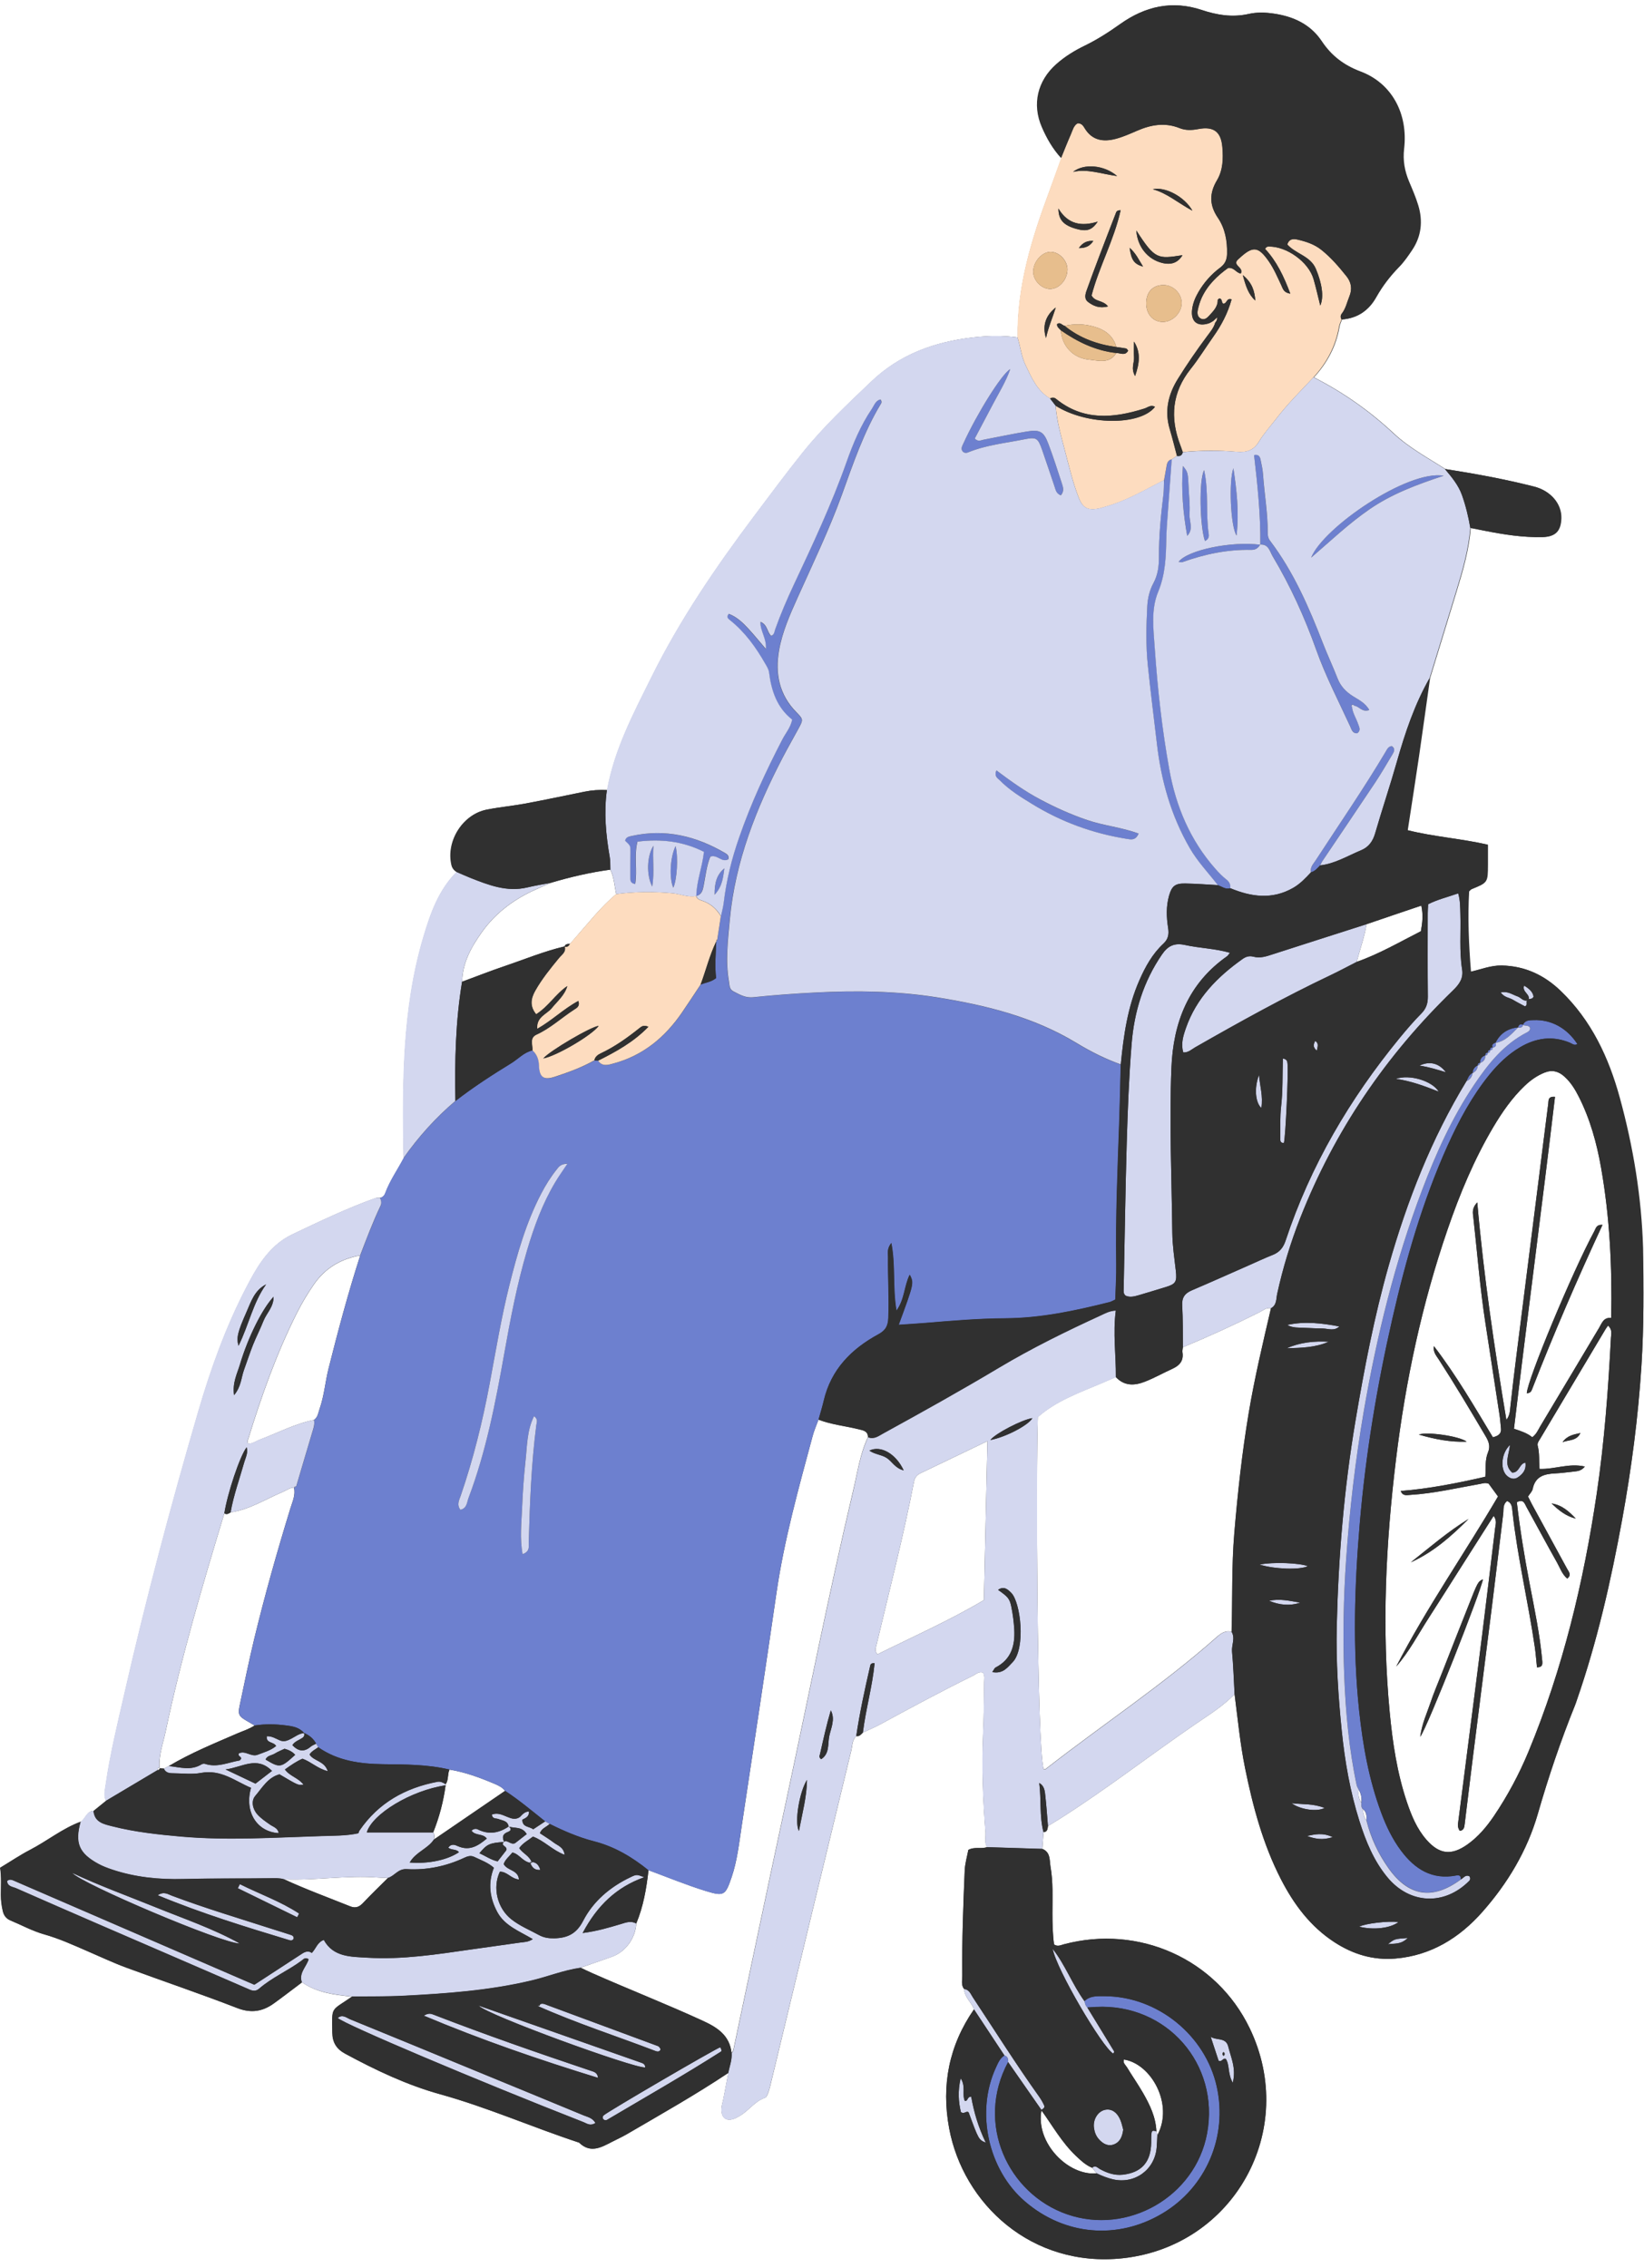 <?xml version="1.0" encoding="UTF-8" standalone="no"?><svg xmlns="http://www.w3.org/2000/svg" xmlns:xlink="http://www.w3.org/1999/xlink" fill="#000000" height="430" preserveAspectRatio="xMidYMid meet" version="1" viewBox="0.0 -1.0 311.7 430.0" width="311.7" zoomAndPan="magnify"><g id="change1_1"><path d="M278.44,287c-3.25,3.27-6.68,6.3-10.94,8.22C271.07,292.39,274.53,289.4,278.44,287z M290.49,262.38 c4.08-10.49,8.56-20.82,13.34-31.14c-1.17-0.09-1.27,0.68-1.54,1.18c-4.14,7.63-12.74,28.28-12.81,30.75 C290.2,263.14,290.36,262.72,290.49,262.38z M311.21,257.95c-0.62,9.8-1.9,19.52-3.66,29.18c-2.13,11.62-4.73,23.13-8.62,34.31 c-0.1,0.3-0.2,0.61-0.32,0.9c-2.72,6.73-5.04,13.59-7.05,20.58c-2.02,7.01-5.75,13.21-10.54,18.62c-4.32,4.88-9.72,8.25-16.49,8.81 c-4.23,0.35-8.05-0.83-11.56-3.12c-4.55-2.97-7.67-7.17-10.11-11.92c-3.42-6.66-5.33-13.82-6.81-21.11 c-0.93-4.62-1.38-9.3-1.98-13.97c-2.13,2.2-4.71,3.82-7.21,5.52c-8.7,5.95-17.02,12.45-25.93,18.1c-0.74,0.47-1.49,0.91-2.24,1.37 c-0.08,0.53-0.08,1.12-0.84,1.16c-0.08,1.06-0.15,2.11-0.23,3.17c1.6,0.63,1.35,2.18,1.56,3.39c0.51,2.91,0.36,5.88,0.36,8.83 c0,1.99,0.05,3.98,0.31,5.9c0.7,0.49,1.29,0.12,1.89-0.03c14.17-3.76,28.85,2.75,35.2,15.92c9.3,19.29-2.99,41.33-24.04,43.61 c-17.31,1.87-30.29-10.34-32.94-24.65c-1.51-8.15-0.03-15.69,4.71-22.54c-0.47-1.36-1.83-2.29-1.86-3.86 c-0.63-0.76-0.35-1.67-0.36-2.52c-0.07-6.65,0.18-13.3,0.46-19.95c0.06-1.36,0.45-2.63,0.69-3.91c1.19-0.64,2.44-0.12,3.57-0.52 c-0.58-0.87-0.25-1.87-0.32-2.79c-0.48-6.2-0.74-12.42-0.46-18.63c0.15-3.27,0.17-6.53,0.21-9.79c0.01-0.61,0.16-1.26-0.2-1.86 c-0.81-0.32-1.37,0.3-1.97,0.59c-5.94,2.92-11.76,6.06-17.58,9.22c-1.05,0.57-2.15,1.02-3.23,1.53c-0.35,0.35-0.66,0.79-1.26,0.68 c-0.79,0.71-0.73,1.75-0.94,2.65c-5.07,20.88-10.1,41.77-15.14,62.66c-0.17,0.7-0.32,1.4-0.55,2.08c-0.15,0.44-0.37,1.08-0.7,1.19 c-1.97,0.66-3.08,2.47-4.8,3.44c-0.28,0.16-0.55,0.33-0.84,0.45c-1.63,0.69-2.66-0.01-2.6-1.81c0.02-0.63,0.24-1.24,0.36-1.87 c0.32-1.64,0.63-3.28,0.94-4.92c0.13-0.63,0.32-1.25,0.46-1.87c-0.14,0.63-0.33,1.24-0.46,1.87c-6.24,4.16-12.76,7.84-19.22,11.61 c-0.89,0.52-1.84,0.94-2.76,1.42c-2.07,1.07-4.13,2.29-6.29,0.18c-8.84-2.91-17.37-6.68-26.37-9.18c-6.3-1.75-12.22-4.57-17.98-7.68 c-1.68-0.91-2.42-2.16-2.44-4.01c-0.05-5.04-0.38-3.97,3.73-6.81c-3.32-0.34-6.63-0.72-9.48-2.71c-1.79,1.34-3.55,2.71-5.36,4.01 c-2.13,1.53-4.29,1.89-6.92,0.87c-6.98-2.71-14.08-5.1-21.1-7.69c-2.46-0.91-4.84-2.04-7.26-3.08c-2.71-1.17-5.38-2.4-8.23-3.2 c-2.23-0.63-4.27-1.75-6.4-2.64c-0.82-0.34-1.25-0.93-1.45-1.76c-0.24-1.01-0.37-2.03-0.37-3.08c0-1.67,0.13-3.34-0.14-5.15 c1.91-1.15,3.75-2.4,5.7-3.41c3.25-1.69,6.12-4.05,9.59-5.33c0.91-0.57,1.08-2.03,2.46-2.04c0.78-0.63,1.55-1.26,2.33-1.89 c-0.52-1-0.21-2.02-0.07-3.04c0.83-5.84,2.24-11.55,3.55-17.29c4.11-18.01,8.85-35.85,14.03-53.58c2.35-8.03,5.17-15.91,9.04-23.37 c0.92-1.77,1.86-3.53,3.03-5.15c1.52-2.1,3.33-3.85,5.71-4.98c5.18-2.46,10.35-4.95,15.76-6.88c0.33-0.12,0.6-0.12,0.91-0.06 c0.27,0.5,0.37,1,0.1,1.56c0.27-0.56,0.18-1.05-0.1-1.56c0.5-0.12,0.81-0.44,0.98-0.91c0.87-2.36,2.32-4.41,3.48-6.61 c-0.22-14.09-0.32-28.18,3.74-41.88c1.34-4.52,2.87-8.95,6.33-12.4c-0.5-0.31-0.83-0.74-0.96-1.31c-1.06-4.52,2.12-9.6,6.67-10.5 c2.41-0.48,4.88-0.7,7.3-1.15c3.75-0.7,7.49-1.49,11.23-2.25c1.41-0.29,2.84-0.38,4.28-0.31c1.38-7.73,5.02-14.57,8.45-21.49 c5.37-10.83,12.16-20.77,19.4-30.42c3.02-4.02,6.01-8.05,9.15-11.98c3.95-4.95,8.55-9.25,13.11-13.6c5.44-5.19,12.07-7.53,19.4-8.35 c2.79-0.31,5.55-0.36,8.33,0.02c-0.16-9.72,2.67-18.8,6.01-27.76c0.77-2.09,1.52-4.18,2.28-6.27c-1.58-1.73-2.73-3.74-3.65-5.86 c-1.88-4.35-0.81-8.79,2.74-11.94c1.63-1.44,3.46-2.56,5.4-3.51c2.38-1.16,4.58-2.58,6.73-4.11c4.69-3.32,9.78-4.51,15.39-2.64 c2.91,0.97,5.85,1.45,8.93,0.75c1.55-0.35,3.15-0.3,4.76-0.06c3.72,0.55,6.92,2.04,9.04,5.22c1.84,2.76,4.19,4.56,7.35,5.75 c5.91,2.22,9.04,7.97,8.26,14.66c-0.26,2.23,0.11,4.24,0.96,6.25c0.62,1.47,1.26,2.94,1.72,4.46c0.9,2.97,0.61,5.85-1.14,8.47 c-0.75,1.12-1.53,2.26-2.47,3.22c-1.69,1.73-3.14,3.61-4.32,5.71c-1.43,2.56-3.56,4.03-6.52,4.25c-0.16,0.45-0.39,0.88-0.47,1.35 c-0.64,3.71-2.33,6.88-4.86,9.63c5.55,2.83,10.59,6.37,15.16,10.64c2.9,2.71,6.43,4.6,9.76,6.74c5.65,0.89,11.28,1.91,16.83,3.32 c3.17,0.81,5.24,3.27,5.17,5.99c-0.06,2.42-1.08,3.52-3.49,3.59c-3.76,0.1-7.45-0.49-11.12-1.22c-0.86-0.17-1.72-0.34-2.57-0.51 c-0.33,4.07-1.44,7.97-2.63,11.85c-1.7,5.55-3.4,11.09-5.09,16.64c-0.69,4.88-1.36,9.77-2.07,14.65c-0.68,4.64-1.41,9.27-2.16,14.17 c4.97,1.25,10.05,1.57,15.21,2.75c0,1.27,0.01,2.52,0,3.77c-0.02,3.41-0.02,3.41-3.08,4.66c-0.14,0.06-0.24,0.2-0.49,0.42 c-0.29,4.97-0.07,10.04,0.35,15.24c2-0.45,3.84-1.22,5.87-1.18c4.4,0.08,8.07,1.83,11.15,4.8c5.82,5.59,9.11,12.64,11.2,20.28 c2.56,9.34,4.12,18.85,4.41,28.54C311.65,243.11,311.68,250.54,311.21,257.95z M47.08,272.73c0.81,0.04,1.45-0.49,2.17-0.76 c3.42-1.28,6.67-3.02,10.29-3.75c0.73-0.5,0.79-1.34,1.05-2.08c0.88-2.5,1.07-5.15,1.71-7.69c1.81-7.19,3.72-14.35,6-21.41 c0.89-2.36,1.79-4.73,2.79-7.05c-1,2.32-1.9,4.68-2.79,7.05c-3.61,0.64-6.56,2.34-8.7,5.38c-1.24,1.77-2.34,3.62-3.31,5.54 c-3.84,7.65-6.7,15.68-9.21,23.84C47,272.08,46.78,272.4,47.08,272.73z M59.03,331.23c0.39-0.37,0.87-0.63,1.3-0.94c0,0,0,0,0,0 C59.9,330.6,59.42,330.86,59.03,331.23z M59.67,329.2c-0.21-0.31-0.44-0.59-0.71-0.82c-0.39-0.33-0.84-0.6-1.34-0.82l0,0 c0.49,0.22,0.95,0.49,1.34,0.82C59.23,328.62,59.46,328.9,59.67,329.2z M49.57,326.01c-0.43,0.04-0.87,0.08-1.3,0.15 c-0.48-0.28-0.95-0.57-1.43-0.84c-1.53-0.87-1.76-1.24-1.42-2.86c0.89-4.21,1.75-8.42,2.75-12.6c2.02-8.37,4.36-16.65,6.89-24.88 c0.38-1.25,1-2.5,0.68-3.89c0.15-0.11,0.3-0.21,0.45-0.32c1.05-3.57,2.09-7.14,3.17-10.7c-1.07,3.56-2.12,7.13-3.17,10.7 c-0.22,0.01-0.37,0.11-0.45,0.3c0,0.01,0,0.01,0,0.02c-0.01,0.01-0.02,0.01-0.03,0.02l0.02-0.07c-0.82,0.04-1.45,0.56-2.17,0.86 c-3.25,1.36-6.26,3.33-9.84,3.85c-0.37,0.22-0.73,0.49-1.18,0.18c-4.16,13.68-8.19,27.39-11.14,41.39 c-0.48,2.26-1.33,4.49-1.14,6.87c-0.4-0.16-0.3,0.26-0.4,0.45c0.24-0.01,0.38-0.15,0.45-0.36c0.26,0.02,0.51,0.04,0.77,0.06 c0.31-0.16,0.62-0.32,0.93-0.49c4.15-2.48,8.62-4.29,13.04-6.21c1.08-0.47,2.22-0.81,3.22-1.48 C48.7,326.1,49.13,326.05,49.57,326.01z M74.42,354.64c-0.26,0.18-0.54,0.34-0.86,0.43c-0.63-0.03-1.27-0.04-1.9-0.09 c-5.95-0.45-11.87,0.59-17.81,0.35c4.09,1.89,8.33,3.44,12.51,5.12c1.06,0.43,1.76,0.13,2.5-0.66c1.52-1.61,3.12-3.15,4.69-4.71 C73.88,354.98,74.16,354.82,74.42,354.64z M135.98,177.21C135.98,177.21,135.98,177.21,135.98,177.21 C135.99,177.21,135.99,177.21,135.98,177.21C135.99,177.21,135.98,177.21,135.98,177.21z M131.99,168.91 c0.07,0.25,0.21,0.42,0.39,0.55C132.2,169.33,132.06,169.16,131.99,168.91C131.99,168.91,131.99,168.91,131.99,168.91z M78.7,215.66 c2.29-2.87,4.83-5.52,7.65-7.91c-0.07-3.79-0.07-7.57,0.11-11.34c-0.18,3.77-0.18,7.55-0.11,11.34 C83.52,210.14,80.99,212.79,78.7,215.66z M95.77,338.56c-0.56-0.72-1.36-1.07-2.17-1.41c-2.71-1.14-5.46-2.15-8.38-2.63c0,0,0,0,0,0 c-0.41,0.88-0.13,1.94-0.72,2.78c0,0-0.01,0.21-0.01,0.21c-0.41,3.07-1.2,6.05-2.35,8.92c0.3,0.42,0.26,0.88,0.15,1.34 C86.78,344.7,91.28,341.63,95.77,338.56z M95.92,349.3c-0.18-0.25-0.54-0.39-0.6-0.63C95.38,348.92,95.74,349.05,95.92,349.3z M95.55,348.19L95.55,348.19c-0.04-0.13-0.09-0.26-0.12-0.39C95.46,347.92,95.51,348.05,95.55,348.19z M96.43,345.3 C96.43,345.3,96.43,345.3,96.43,345.3c-0.69,0.47-1.39,0.81-2.1,1C95.05,346.11,95.74,345.77,96.43,345.3z M100.96,198.16 C100.96,198.16,100.96,198.16,100.96,198.16c-1.01,0.22-1.8,0.8-2.58,1.4C99.15,198.95,99.95,198.38,100.96,198.16z M108.31,346.68 c-1.39-0.56-2.76-1.2-4.11-1.87c-0.28-0.16-0.56-0.31-0.84-0.47c-0.72,0.48-1.44,0.95-2.27,1.5c0.83-0.55,1.55-1.02,2.27-1.5 c0.28,0.16,0.56,0.31,0.84,0.47C105.55,345.48,106.92,346.11,108.31,346.68z M116.83,168.53c2.67-0.35,5.34-0.45,8.02-0.33 C122.17,168.08,119.5,168.18,116.83,168.53c-0.33-1.56-0.41-3.17-1.11-4.64c-0.01-0.2-0.01-0.39-0.01-0.59c0,0.2,0.01,0.4,0.01,0.59 c-3.85,0.52-7.61,1.4-11.33,2.51c-1.47,0.29-2.96,0.52-4.42,0.87c1.46-0.35,2.95-0.58,4.41-0.87c-1.17,0.52-2.34,1.03-3.49,1.57 c-3.82,1.81-7.08,4.34-9.53,7.78c-1.99,2.8-3.68,5.79-3.74,9.39c2.67-0.98,5.31-2.03,8-2.94c3.8-1.28,7.51-2.83,11.43-3.76 c0.19-0.48,0.61-0.47,1.02-0.47c-0.09,0.14-0.18,0.26-0.29,0.36c0.11-0.1,0.2-0.22,0.29-0.36c0.31-0.36,0.62-0.73,0.94-1.08 C111.54,174.04,113.88,171,116.83,168.53z M113.4,200.11c-0.23-0.02-0.46-0.04-0.7-0.06C112.94,200.07,113.17,200.09,113.4,200.11 c0.41,0.59,0.89,0.8,1.4,0.81C114.29,200.9,113.82,200.7,113.4,200.11z M114.7,401c-0.14-0.03-0.27-0.12-0.39-0.26 c-0.08-0.19-0.07-0.37,0.02-0.52c-0.09,0.15-0.1,0.33-0.02,0.51C114.43,400.88,114.56,400.97,114.7,401z M164.56,271.49 c-0.03-1.17-0.89-1.27-1.78-1.49c-2.53-0.63-5.15-0.87-7.6-1.82c0.34-1.23,0.72-2.44,1.01-3.68c-0.29,1.24-0.67,2.46-1.01,3.68 c-0.38,1.05-0.84,2.07-1.12,3.15c-2.65,9.85-5.4,19.68-6.86,29.81c-2.13,14.74-4.37,29.47-6.59,44.19c-0.49,3.23-0.84,6.49-1.9,9.6 c-1.15,3.38-1.42,3.66-4.74,2.65c-3.73-1.14-7.34-2.64-11.01-3.99c-0.39,3.45-0.97,6.87-2.32,10.1c-0.77-0.44-1.5-0.32-2.25-0.11 c0.74-0.21,1.48-0.33,2.25,0.11c-0.17,2.88-2.09,5.45-4.72,6.35c-1.94,0.67-3.88,1.36-5.82,2.04c0.72,0.34,1.43,0.69,2.16,1.01 c7,3.1,14.14,5.89,21.09,9.09c2.75,1.27,4.98,2.77,5.35,6.04c0.32-0.29,0.37-0.68,0.45-1.07c3.21-15.19,6.4-30.39,9.66-45.57 c4.29-20.01,8.25-40.1,12.96-60.03C162.58,278.19,163.04,274.69,164.56,271.49z M232.19,388.44c0,0.12-0.07,0.24-0.22,0.37 c0,0,0,0,0,0C232.13,388.69,232.2,388.56,232.19,388.44z M231.77,388.43c-0.01-0.12,0.06-0.24,0.22-0.37c0,0,0,0,0,0 C231.83,388.19,231.77,388.31,231.77,388.43z M213.66,390.94c0.98,1.63,2.08,3.19,3.03,4.84c1.31,2.27,2.45,4.62,2.56,7.33 c0.06,0.25,0.12,0.49,0.18,0.74c0,0,0,0,0,0c3.17-5.88-1.18-13.57-6.33-14.36C212.85,390.14,213.39,390.51,213.66,390.94z M282.92,197.28c0,0.1,0.03,0.21,0.08,0.34h0C282.95,197.5,282.92,197.38,282.92,197.28z M282.54,197.87 c-0.01,0.07-0.01,0.15,0,0.24h0C282.53,198.02,282.52,197.94,282.54,197.87z M269.95,219.83c2.31-5.46,4.98-10.77,8.1-15.89 c0.14-0.29,0.26-0.6,0.43-0.87c-0.17,0.27-0.29,0.58-0.43,0.87C274.93,209.06,272.26,214.37,269.95,219.83z M259.1,174.23 c-0.41,2.44-1.24,4.76-1.87,7.14c4.29-1.51,8.19-3.79,12.17-5.81c0.29-1.61,0.46-3.09,0.08-4.86 C265.96,171.89,262.53,173.06,259.1,174.23z M187.22,272.24c-4.5,2.16-8.59,4.11-12.68,6.08c-0.68,0.33-1.09,0.79-1.25,1.61 c-2.01,10.42-4.68,20.68-7.12,31c-0.12,0.51-0.39,1.06,0.19,1.74c6.73-3.35,13.65-6.4,20.19-10.29 C186.77,292.38,186.99,282.5,187.22,272.24z M190.73,408.51c-2.7-5.51-2.96-12.26,0.41-18.54c0,0,0,0,0,0 C187.77,396.26,188.03,403.01,190.73,408.51z M197.46,399.13c-1.16,6.16,5.07,12.47,10.46,11.94c-0.28-0.35-0.57-0.71-0.85-1.06 c-1.21-0.49-2.13-1.36-3.06-2.24C201.35,405.25,199.57,402.06,197.46,399.13z M240.97,247.05c-0.88-0.18-1.5,0.42-2.19,0.76 c-4.76,2.38-9.6,4.6-14.52,6.64c-0.03,0.32-0.13,0.65-0.08,0.95c0.26,1.62-0.55,2.52-1.94,3.15c-1.74,0.79-3.41,1.74-5.19,2.43 c-1.95,0.77-3.9,0.85-5.5-0.89c-0.95,0.41-1.9,0.83-2.85,1.23c-4.16,1.76-8.45,3.28-11.93,6.35c-0.36,9.24-0.19,62.2,1.09,66.76 c0.28,0.12,0.46-0.08,0.64-0.22c10.63-8.28,21.9-15.73,32.02-24.68c0.84-0.75,1.72-1.47,2.98-1.14c0.18-6.22-0.01-12.45,0.51-18.67 c0.64-7.64,1.47-15.24,2.73-22.8C237.86,260.25,239.43,253.65,240.97,247.05z M257.62,338.35c-0.13-0.28-0.32-0.56-0.39-0.86 C257.29,337.8,257.49,338.07,257.62,338.35c-0.12,0.87-0.05,1.7,0.5,2.43C258.2,339.92,258.07,339.11,257.62,338.35z M258.34,341.96 c0.16,0.75,0.21,1.55,0.73,2.18C259.13,343.31,259.1,342.52,258.34,341.96z M278.11,354.63c-0.45,0.04-0.75,0.5-1.14,0.71 c0,0,0,0,0,0C277.36,355.13,277.66,354.67,278.11,354.63z M294.83,206.95c-2.48,21-5.28,41.94-7.78,62.94 c1.33,0.44,2.52,0.83,3.47,1.61c0.81-0.6,1.09-1.37,1.5-2.05c3.74-6.23,7.45-12.47,11.18-18.71c0.52-0.87,0.83-2,2.28-1.86 c0.19-9.79-0.28-19.18-1.92-28.49c-0.82-4.65-2.07-9.19-4.21-13.43c-0.72-1.43-1.56-2.79-2.77-3.87c-1.11-0.99-2.31-1.3-3.75-0.72 c-1.44,0.58-2.65,1.45-3.76,2.51c-2.39,2.28-4.25,4.97-5.93,7.79c-3.64,6.14-6.37,12.7-8.68,19.43 c-4.87,14.16-7.97,28.72-9.78,43.59c-1.95,15.98-2.72,31.97-1.19,48.02c0.55,5.72,1.39,11.4,3.23,16.89 c0.87,2.59,1.89,5.1,3.71,7.19c2.44,2.8,4.73,3.08,7.77,0.94c2.05-1.45,3.64-3.34,5.04-5.4c2.6-3.85,4.78-7.93,6.56-12.22 c6.52-15.73,10.45-32.14,12.94-48.93c1.45-9.8,2.18-19.67,2.69-29.55c0.04-0.72,0.3-1.55-0.55-2.29c-0.21,0.29-0.35,0.47-0.47,0.67 c-4.13,6.92-8.26,13.85-12.39,20.77c-0.25,0.41-0.6,0.85-0.48,1.32c0.39,1.45,0.22,2.97,0.36,4.41c2.91,0.09,5.57-1.14,8.59-0.45 c-0.71,0.85-1.42,0.87-2.1,0.95c-1.19,0.13-2.38,0.29-3.57,0.35c-2.03,0.1-3.74,0.56-4.22,2.93c-0.1,0.51-0.57,0.94-0.89,1.45 c0.26,0.51,0.5,1.01,0.76,1.5c2.22,4.07,4.44,8.12,6.65,12.2c0.3,0.55,0.92,1.17,0.02,1.86c-1-0.86-1.36-2.04-1.94-3.06 c-1.96-3.48-3.84-7-5.77-10.49c-0.36-0.65-0.56-1.61-1.84-0.93c0.6,5.17,1.44,10.33,2.43,15.47c0.93,4.85,1.95,9.68,2.39,14.61 c0.07,0.75,0,1.22-1,1.23c-0.14-1.32-0.23-2.58-0.41-3.83c-1.26-8.59-3.29-17.05-4.24-25.69c-0.08-0.72-0.05-1.64-1.01-2.01 c-0.85,0.64-0.64,1.59-0.74,2.42c-0.7,5.69-1.37,11.38-2.08,17.07c-1.21,9.71-2.46,19.42-3.68,29.14 c-0.53,4.18-1.02,8.37-1.54,12.56c-0.07,0.61-0.13,1.25-0.93,1.34c-0.49-0.66-0.35-1.29-0.27-1.92c0.61-4.74,1.22-9.47,1.82-14.21 c0.89-6.95,1.79-13.89,2.66-20.84c0.85-6.79,1.66-13.59,2.48-20.38c0.09-0.72,0.39-1.49-0.28-2.36c-2.13,3.34-4.14,6.49-6.14,9.65 c-2.06,3.23-4.09,6.48-6.17,9.7c-2,3.1-3.7,6.4-6.16,9.21c5.76-11.15,12.95-21.43,19.3-32.25c-0.67-0.91-1.27-1.74-1.77-2.42 c-0.69-0.25-1.14-0.04-1.61,0.04c-4.4,0.77-8.75,1.81-13.23,2.08c-0.69,0.04-1.45,0.27-1.83-0.74c5.44-0.43,10.73-1.49,16.04-2.7 c0.11-1.63-0.09-3.19,0.5-4.61c0.5-1.18,0.14-2.09-0.47-3.11c-2.88-4.88-5.78-9.75-8.86-14.51c-0.49-0.75-1.13-1.46-0.92-2.53 c4.21,5.48,7.66,11.44,11.18,17.28c1.1-0.27,1.65-0.72,1.53-1.71c-0.09-0.79-0.13-1.59-0.25-2.38c-0.89-5.82-1.78-11.65-2.68-17.46 c-1.04-6.69-1.56-13.44-2.31-20.16c-0.09-0.79-0.33-1.7,0.75-2.82c1.23,14.06,3.24,27.57,5.52,41.24c0.65-0.87,0.67-1.66,0.75-2.45 c0.34-3.17,0.72-6.33,1.12-9.49c1.41-11.21,2.84-22.41,4.25-33.61c0.61-4.81,1.19-9.63,1.82-14.44 C293.63,207.69,293.45,206.83,294.83,206.95z M30.25,334.19c0,0.03,0,0.05,0,0.08c0.02,0,0.03,0,0.05,0 c0.01-0.02,0.02-0.03,0.03-0.05C30.3,334.21,30.28,334.2,30.25,334.19z M269,271c3.11,0.91,6.04,1.46,9.08,1.35 C276.73,271.3,270.58,270.42,269,271z M296.26,272.44c1.14-0.46,2.67-0.2,3.38-1.73C298.41,270.98,297.14,271.18,296.26,272.44z M278.31,303.72c-0.79,2-1.58,3.99-2.37,5.99c-0.82,2.07-1.63,4.14-2.44,6.22c-0.78,2-1.64,3.97-2.32,6.01 c-0.65,1.94-1.57,3.82-1.91,6.37c1.37-1.79,11.66-27.98,11.89-29.88C280.19,298.93,280.19,298.93,278.31,303.72z M294.18,284.06 c1.32,1.27,2.72,2.42,4.58,2.87C297.49,285.58,296.14,284.36,294.18,284.06z" fill="#303030"/></g><g id="change2_1"><path d="M72.03,226.13c0.5-0.12,0.81-0.44,0.98-0.91c0.87-2.36,2.32-4.41,3.48-6.61c2.84-4.02,6.1-7.67,9.86-10.85 c3.37-2.63,6.96-4.94,10.59-7.17c1.33-0.82,2.41-2.07,4.02-2.43c0.88,0.78,1.21,1.73,1.26,2.93c0.08,2.23,0.91,2.77,3.08,2.06 c2.55-0.84,5.07-1.77,7.42-3.09c0.23,0.02,0.46,0.04,0.69,0.06c0.83,1.19,1.91,0.81,3,0.51c5.55-1.51,9.68-4.95,12.88-9.6 c1.21-1.76,2.37-3.56,3.56-5.34c0.92-0.4,1.97-0.47,2.92-1.24c-0.27-2.25-0.07-4.58,0.03-6.91l0.06-0.15 c0.08-0.03-0.17-0.3,0.12-0.16c0.23-1.5,0.46-3.01,0.69-4.51c0.18-0.86,0.42-1.71,0.52-2.58c0.5-4.22,1.52-8.3,2.92-12.32 c2.24-6.43,5.07-12.58,8.2-18.61c0.62-1.18,1.55-2.22,1.86-3.75c-2.9-2.25-3.95-5.46-4.39-8.96c-0.08-0.66-0.45-1.17-0.77-1.72 c-1.77-3.07-3.8-5.9-6.59-8.14c-0.34-0.27-0.82-0.59-0.27-1.23c1.52,0.56,2.66,1.66,3.73,2.83c1.08,1.17,2.09,2.41,3.3,3.83 c0.16-2.03-1.09-3.41-1.03-5.15c1.35,0.53,1.23,1.95,2.03,2.66c0.61-0.21,0.59-0.76,0.75-1.19c1.02-2.86,2.21-5.65,3.5-8.4 c3.59-7.66,7.2-15.3,10.02-23.3c1.24-3.51,2.7-7.01,4.82-10.14c0.45-0.67,0.7-1.58,1.64-1.78c0.25,0.32,0.23,0.55,0.1,0.77 c-3.28,5.44-5.29,11.42-7.44,17.35c-2.4,6.61-5.45,12.95-8.33,19.35c-1.47,3.27-2.95,6.56-3.57,10.14c-0.76,4.42,0.06,8.4,3.32,11.7 c1.31,1.33,1.28,1.43,0.37,3.1c-1,1.82-2.03,3.62-2.98,5.46c-5.04,9.7-9.02,19.75-10.04,30.75c-0.36,3.89-0.86,7.79-0.17,11.7 c0.12,0.7,0.06,1.5,0.82,1.88c1.19,0.6,2.27,1.29,3.78,1.13c3.96-0.42,7.94-0.7,11.92-0.9c7.67-0.38,15.32-0.29,22.93,0.92 c9.28,1.48,18.32,3.71,26.46,8.65c2.67,1.62,5.45,3.02,8.39,4.07c-0.08,3.58-0.15,7.16-0.28,10.74c-0.32,9-0.71,18.01-0.57,27.03 c0.04,2.29-0.12,4.58-0.18,6.81c-0.49,0.22-0.77,0.4-1.07,0.48c-6.51,1.64-13.06,3.04-19.81,3.08c-5.11,0.03-10.2,0.47-15.28,0.89 c-1.6,0.13-3.21,0.23-4.91,0.34c2.9-7.88,2.9-7.88,2.09-9.5c-1.07,2.15-0.93,4.61-2.51,6.81c-0.77-4.36-0.14-8.46-0.98-12.82 c-0.87,1.11-0.61,1.92-0.62,2.67c-0.04,3.83,0.21,7.65,0.06,11.48c-0.06,1.53-0.48,2.38-1.9,3.16c-5.09,2.76-8.95,6.64-10.33,12.51 c-0.29,1.24-0.67,2.46-1.01,3.68c-0.38,1.05-0.84,2.07-1.12,3.15c-2.65,9.85-5.4,19.68-6.86,29.81 c-2.13,14.74-4.37,29.47-6.59,44.19c-0.49,3.23-0.84,6.49-1.9,9.6c-1.15,3.38-1.42,3.66-4.74,2.65c-3.73-1.14-7.34-2.64-11.01-3.99 c-3.1-2.51-6.45-4.5-10.38-5.51c-2.91-0.75-5.68-1.95-8.37-3.29c-0.28-0.16-0.56-0.31-0.84-0.47c-2.49-1.98-4.92-4.04-7.59-5.78 c-0.56-0.72-1.36-1.07-2.17-1.41c-2.71-1.14-5.46-2.15-8.38-2.63c-4.15-0.99-8.38-0.97-12.6-1.02c-4.36-0.06-8.58-0.63-12.28-3.21 c-0.13-0.23-0.27-0.45-0.4-0.68c-0.51-0.98-1.32-1.61-2.31-2.05l0.02,0.04c-0.88-1.08-2.14-1.29-3.41-1.45 c-1.99-0.26-3.98-0.3-5.96,0.01c-0.48-0.28-0.95-0.57-1.43-0.84c-1.53-0.87-1.76-1.24-1.42-2.86c0.89-4.21,1.75-8.42,2.75-12.6 c2.02-8.37,4.36-16.65,6.89-24.88c0.39-1.27,1.02-2.53,0.67-3.94l-0.02,0.07c0.16-0.11,0.32-0.23,0.48-0.34 c1.05-3.57,2.09-7.14,3.17-10.7c0.19-0.62,0.33-1.22,0.18-1.86c0.73-0.5,0.79-1.34,1.05-2.08c0.88-2.5,1.07-5.15,1.71-7.69 c1.81-7.19,3.72-14.35,6-21.41c1.19-3.15,2.39-6.3,3.84-9.35C72.4,227.12,72.31,226.63,72.03,226.13z M107.58,219.62 c-1.26,0.06-1.62,0.6-2.02,1.09c-1.15,1.44-2.12,2.99-2.97,4.63c-2.86,5.5-4.53,11.4-6.02,17.37c-1.53,6.11-2.55,12.33-3.71,18.52 c-1.35,7.22-3.1,14.33-5.49,21.29c-0.29,0.85-0.83,1.74-0.08,2.73c1.27-0.29,1.23-1.42,1.54-2.23c3.34-8.85,5.12-18.09,6.77-27.36 c1.17-6.59,2.43-13.17,4.33-19.6c1.34-4.53,2.95-8.94,5.4-13.01C105.96,221.98,106.69,220.96,107.58,219.62z M101.25,267.51 c-1.37,2.75-1.31,5.7-1.62,8.55c-0.32,2.93-0.52,5.88-0.64,8.82c-0.12,2.87-0.46,5.77,0.09,8.8c1.47-0.53,1.15-1.53,1.17-2.32 c0.21-7.41,0.48-14.82,1.44-22.19C101.76,268.67,102.07,268.08,101.25,267.51z M220.56,92.88c-0.47,3.87-0.86,7.75-0.84,11.66 c0.01,1.78-0.18,3.46-1.05,5.07c-0.73,1.34-1.08,2.86-1.16,4.36c-0.2,3.74-0.28,7.49,0.11,11.22c0.51,4.99,1.15,9.96,1.73,14.94 c0.81,6.96,2.68,13.57,6.21,19.68c1.49,2.58,3.53,4.71,5.34,7.03c0.77,0.25,1.46,0.87,2.37,0.57c0.08-0.69-0.14-1.19-0.72-1.64 c-0.75-0.59-1.43-1.28-2.06-2c-4.8-5.42-7.51-11.85-8.77-18.87c-1.37-7.61-2.23-15.31-2.76-23.03c-0.24-3.56-0.76-7.29,0.65-10.67 c1.37-3.3,1.48-6.65,1.54-10.08c0.03-1.51,0.15-3.03,0.26-4.54c0.25-3.5,0.51-7,0.77-10.49c-0.64,0.13-0.87,0.6-0.97,1.17 c-0.17,0.92-0.33,1.85-0.49,2.77C220.65,90.98,220.68,91.94,220.56,92.88z M201.3,90.58c-0.81-2.5-1.62-5.01-2.55-7.47 c-0.86-2.28-1.6-2.7-4.03-2.3c-2.75,0.45-5.48,1.04-8.23,1.56c-0.51,0.1-1.04,0.46-1.68-0.22c1.12-2.12,2.28-4.29,3.42-6.47 c1.16-2.21,2.49-4.33,3.31-6.69c-1.68,0.97-6.37,8.59-8.83,13.98c-0.26,0.57-0.65,1.14-0.13,1.69c0.35,0.26,0.67,0.24,0.97,0.11 c3.43-1.4,7.11-1.76,10.7-2.48c2.25-0.45,2.54-0.24,3.32,1.97c0.8,2.26,1.53,4.53,2.31,6.8c0.23,0.66,0.24,1.45,1.22,1.85 C201.86,92.09,201.53,91.3,201.3,90.58z M189.55,146.96c1.8,1.84,3.98,3.18,6.16,4.51c5.5,3.38,11.46,5.55,17.84,6.58 c0.87,0.14,1.72,0.38,2.32-0.99c-3.22-1.19-6.57-1.49-9.69-2.55c-3.11-1.05-6.08-2.39-8.97-3.93c-2.9-1.56-5.59-3.48-8.29-5.51 C188.44,146.22,189.15,146.54,189.55,146.96z M131.98,168.89c1.06-0.25,1.23-1.09,1.41-1.99c0.36-1.86,0.55-3.76,1.25-5.46 c1.31-0.51,2.19,1.22,3.42,0.48c0.18-0.66-0.22-0.94-0.64-1.19c-5.5-3.21-11.33-4.63-17.67-3.22c-0.51,0.11-1.12,0.21-1.26,0.9 c1.02,0.96,1.02,0.96,1.01,2.12c-0.01,1.59-0.04,3.19-0.02,4.78c0.01,0.52-0.08,1.17,0.92,1.31c0.44-2.63-0.25-5.36,0.43-8.03 c4.5-0.56,8.65-0.07,12.61,1.93c-0.32,2.96-1.42,5.59-1.45,8.39C132,168.91,131.98,168.89,131.98,168.89z M127.66,167.3 c0.68-1.48,0.97-5.64,0.43-7.89C127.02,161.63,126.87,165.59,127.66,167.3z M123.68,167.1c0.44-2.89-0.01-5.34,0.23-7.75 C122.64,161.31,122.53,164.93,123.68,167.1z M135.5,168.64c1.52-1.65,1.59-3.32,1.85-4.99C135.93,164.79,135.46,166.35,135.5,168.64 z M290.07,193.77c0.16,0.46-0.13,0.75-0.49,0.93c-4.43,2.25-7.41,6-10.09,9.99c-4.16,6.2-7.21,12.96-9.84,19.91 c-5.16,13.62-8.61,27.7-11.08,42.03c-1.6,9.27-2.69,18.61-3.33,27.99c-0.51,7.41-0.66,14.82-0.36,22.24 c0.28,6.92,0.9,13.83,2.36,20.63c0.06,0.3,0.26,0.57,0.39,0.86c0.46,0.75,0.58,1.57,0.5,2.43c-0.03,0.41-0.06,0.82,0.23,1.18 c0.76,0.55,0.79,1.35,0.73,2.18c0.82,3.28,2.23,6.3,4.17,9.04c3.82,5.4,8.38,6.09,13.72,2.15c0.02-0.61-0.23-0.86-0.86-0.74 c-4.59,0.89-7.86-1.19-10.48-4.69c-1.64-2.19-2.81-4.64-3.76-7.19c-2.33-6.26-3.49-12.77-4.19-19.37 c-1.25-11.87-0.88-23.76,0.13-35.62c1.11-13.06,3.26-25.96,6.18-38.74c2.56-11.22,5.73-22.26,10.47-32.79 c2.14-4.74,4.59-9.31,7.88-13.38c1.67-2.06,3.55-3.89,5.85-5.25c3-1.77,6.11-2.23,9.4-0.88c0.43,0.17,0.88,0.64,1.47,0.27 c-1.97-3.04-4.97-4.66-8.28-4.54c-0.79,0.03-1.63-0.02-2.04,0.89C289.15,193.55,289.72,193.31,290.07,193.77z M250.29,163.09 c0.14-0.28,0.26-0.58,0.44-0.84c3.33-4.95,6.68-9.89,9.99-14.86c1.14-1.72,2.18-3.52,3.24-5.29c0.31-0.53,0.67-1.12-0.1-1.63 c-0.68,0.09-0.89,0.64-1.17,1.1c-4.19,7.05-8.85,13.8-13.32,20.67c-0.43,0.67-1.01,1.26-0.8,2.15 C249.33,164.2,249.77,163.6,250.29,163.09z M283.53,196.73c1.9-0.29,3.06-1.69,4.31-2.94C285.87,193.99,284.42,194.94,283.53,196.73 z M278.05,203.94c0.69-0.27,1.04-0.81,1.16-1.52C278.54,202.71,278.33,203.35,278.05,203.94z M280.62,200.53 c0.65-0.26,1.04-0.71,1-1.45C280.94,199.32,280.57,199.79,280.62,200.53z M279.19,202.46c0.6-0.31,0.97-0.77,1-1.47 C279.55,201.28,279.23,201.78,279.19,202.46z M287.82,193.8c0.46,0.1,0.83,0.03,0.98-0.49C288.28,193.08,287.95,193.25,287.82,193.8 z M283.01,197.65c0.51-0.13,0.82-0.37,0.54-0.95C283.07,196.84,282.76,197.09,283.01,197.65z M282.54,198.13 c0.33,0,0.49-0.17,0.49-0.5C282.62,197.55,282.48,197.74,282.54,198.13z M282.07,198.61c0.34,0,0.49-0.18,0.49-0.51 C282.17,198.06,282.04,198.27,282.07,198.61z M281.59,199.11c0.34,0,0.5-0.18,0.49-0.52C281.73,198.58,281.6,198.79,281.59,199.11z M280.16,201.03c0.31-0.04,0.45-0.24,0.49-0.52C280.29,200.5,280.17,200.71,280.16,201.03z M238.94,102.26 c1.61-0.13,1.82,1.31,2.38,2.24c3.36,5.63,6.06,11.58,8.26,17.76c1.77,4.97,4.2,9.64,6.4,14.42c0.28,0.61,0.44,1.41,1.37,1.35 c0.74-0.55,0.36-1.17,0.16-1.75c-0.36-1.05-0.99-2-1.16-3.13c-0.13-0.21-0.2-0.44,0.08-0.55c0.08-0.03,0.24,0.13,0.37,0.2 c0.9,0.11,1.44,1.31,2.8,0.81c-0.76-1.37-2.02-1.93-3.11-2.63c-1.33-0.84-2.32-1.87-2.9-3.36c-0.87-2.23-1.89-4.4-2.76-6.63 c-2.66-6.86-5.57-13.58-10.05-19.49c-0.37-0.49-0.45-1-0.44-1.57c0.03-3.68-0.63-7.3-0.88-10.95c-0.06-0.95-0.28-1.89-0.47-2.83 c-0.12-0.58-0.39-1.06-1.23-0.87c0.65,5.64,1.25,11.3,1.2,17L238.94,102.26z M259.72,95.51c4.14-2.83,8.76-4.59,14-6.31 c-6.8-1.17-22.86,9.82-25.14,15.53C252.25,101.6,255.73,98.25,259.72,95.51z M238.96,102.29c-5.47-0.72-13.75,0.98-15.5,3.23 c0.26,0.03,0.51,0.14,0.7,0.07c4.22-1.51,8.55-2.43,13.05-2.33c0.83,0.02,1.34-0.34,1.72-1 C238.94,102.26,238.96,102.29,238.96,102.29z M225.53,96.38c0.11-1.58-0.09-3.18-0.16-4.77c-0.14-3.07-0.14-3.07-1.09-4.26 c-0.35,4.6,0.04,8.93,0.81,13.25C226.38,99.28,225.43,97.78,225.53,96.38z M229.18,100.27c-0.59-3.9,0.04-7.91-0.87-12.13 c-1.01,1.94-0.8,10.68,0.16,13.45C229.16,101.24,229.25,100.73,229.18,100.27z M234.45,100.55c0.5-4.58,0-8.69-0.6-12.77 C232.95,90.23,233.31,98.81,234.45,100.55z M188.81,391.03c-3.87,8.4-1.48,19.36,5.52,25.37c7.5,6.45,17.55,7.33,26.04,2.28 c8.29-4.93,12.42-14.56,10.32-24.05c-2.16-9.76-11.25-17.12-21.26-17.15c-1.34,0-2.74-0.13-3.83,0.94c0.11,0.43,0.18,0.88,0.54,1.2 c0.56-0.04,1.11-0.08,1.67-0.11c13.39-0.67,23.48,10.84,21.04,24c-2.22,11.97-15.03,19.33-26.57,15.31 c-11.17-3.89-17.41-17.19-11.15-28.85c0.04-0.57-0.05-1.07-0.7-1.26C189.56,389.26,189.21,390.17,188.81,391.03z" fill="#6d80cf"/></g><g id="change3_1"><path d="M201.19,28.94c0.61-1.49,1.2-3,1.85-4.48c0.34-0.77,0.53-1.68,1.3-2.1c0.79,0,1.07,0.53,1.35,0.98 c1.4,2.29,3.51,2.59,5.84,1.98c1.38-0.36,2.71-0.95,4.02-1.52c2.65-1.16,5.32-1.64,8.11-0.52c1.15,0.46,2.32,0.41,3.53,0.18 c2.92-0.56,4.34,0.49,4.58,3.44c0.18,2.16,0.13,4.34-1.02,6.27c-1.45,2.44-1.48,4.68,0.17,7.11c1.37,2.01,1.8,4.38,1.74,6.84 c-0.03,1.14-0.39,1.93-1.31,2.62c-1.68,1.25-3.05,2.8-4.11,4.61c-0.61,1.04-1.07,2.15-1.21,3.35c-0.27,2.27,1.02,3.3,3.18,2.59 c0.3-0.1,0.56-0.3,0.84-0.45c0.12,0.11,0.24,0.22,0.37,0.33c-0.29,1.02-0.98,1.8-1.59,2.63c-1.94,2.61-3.78,5.28-5.5,8.05 c-1.84,2.97-2.55,6.1-1.52,9.53c0.5,1.67,0.91,3.36,1.36,5.05c-0.33,0.22-0.67,0.44-1,0.66c-0.64,0.13-0.87,0.6-0.97,1.17 c-0.17,0.92-0.33,1.85-0.49,2.77c-3.6,1.84-7.09,3.93-11.04,5.02c-0.46,0.13-0.91,0.3-1.38,0.39c-1.99,0.39-2.99-0.09-3.74-2 c-1.16-2.96-1.87-6.07-2.68-9.13c-0.73-2.76-1.51-5.51-1.72-8.38c5.87,3.73,16.01,3.85,18.84,0.22c-0.77-0.46-1.37,0.13-2.02,0.33 c-5.86,1.84-11.57,2.37-16.76-1.86c-0.35-0.28-0.73-0.26-1.11-0.05c-2.46-1.46-3.52-3.95-4.67-6.36c-0.79-1.65-0.95-3.49-1.51-5.21 c-0.16-9.72,2.67-18.8,6.01-27.76C199.69,33.13,200.43,31.03,201.19,28.94z M201.85,60.78c-0.48-0.11-0.83-0.79-1.43-0.32 c-0.04,0.57,0.43,0.81,0.71,1.16c0.21,2.97,2.29,5.28,5.38,5.57c1.78,0.17,3.85,0.85,5.14-1.26c0.77-0.01,1.68,0.61,2.25-0.45 c-0.17-0.19-0.25-0.38-0.37-0.4c-0.62-0.12-1.24-0.19-1.87-0.28c-0.63-2.24-2.28-3.34-4.39-3.91 C205.47,60.4,203.66,60.38,201.85,60.78z M224.04,56.49c0.01-1.77-1.5-3.36-3.28-3.44c-2.07-0.09-3.41,1.22-3.44,3.37 c-0.04,2.14,1.31,3.66,3.22,3.62C222.35,60,224.02,58.3,224.04,56.49z M202.38,50.16c0.04-1.67-1.43-3.31-3.06-3.4 c-1.64-0.1-3.35,1.73-3.42,3.66c-0.06,1.64,1.45,3.29,3.09,3.37C200.72,53.86,202.33,52.14,202.38,50.16z M210.07,57.1 c-0.95-1.24-2.45-0.81-3.11-2.08c1.4-5.4,4.25-10.47,5.51-16.16c-0.8,0-0.83,0.37-0.94,0.64c-1.06,2.75-2.13,5.49-3.17,8.25 c-0.79,2.09-1.57,4.17-2.32,6.28c-0.27,0.75-0.51,1.63,0.24,2.21C207.28,57,208.41,57.53,210.07,57.1z M215.45,42.7 c0.21,3.14,2.19,5.46,4.86,6.14c1.75,0.45,3.03-0.03,3.89-1.46C219.49,48.12,218.99,48.2,215.45,42.7z M200.68,38.55 c0,2.13,0.98,3.15,3.32,3.83c2.02,0.58,3.03,0.29,4.13-1.35C205.06,41.97,202.5,41.56,200.68,38.55z M211.8,32.38 c-2.46-2.12-6.31-2.42-8.35-0.79C206.15,30.96,208.71,31.96,211.8,32.38z M226.08,38.95c-1.51-2.68-5.21-4.61-7.5-4.06 C221.23,35.59,223.28,37.44,226.08,38.95z M200.17,57.3c-1.9,1.49-2.58,3.44-1.85,5.79C198.82,60.83,199.61,59.13,200.17,57.3z M215,63.77c0,1.01-0.05,2.02,0.01,3.03c0.06,1-0.63,2.04,0.2,3.5C216.09,67.78,216.27,65.74,215,63.77z M214.17,45.99 c0.33,2.32,0.85,3.07,2.55,3.56C215.91,48.27,215.37,47.03,214.17,45.99z M207.29,44.68c-1.07-0.06-1.95,0.24-2.74,1.35 C205.89,46.06,206.69,45.59,207.29,44.68z M224.26,84.72c-0.16-0.45-0.32-0.9-0.49-1.35c-1.97-5.17-1.56-9.98,1.98-14.42 c1.54-1.93,2.84-4.06,4.27-6.08c1.53-2.16,2.76-4.45,3.49-7.11c-0.97-0.35-0.89,0.86-1.57,0.82c-0.41-0.16-0.12-0.94-0.75-1 c-0.11,0.1-0.32,0.2-0.31,0.29c0.03,1.35-0.9,2.17-1.68,3.05c-0.38,0.42-0.89,0.78-1.48,0.51c-0.7-0.32-0.75-1.03-0.62-1.66 c0.16-0.77,0.4-1.55,0.72-2.27c1.13-2.47,3.03-4.25,5.03-5.69c1.16-0.15,1.48,0.93,2.42,1.05c0.41-0.98-0.74-1.26-0.88-1.98 c-0.03-0.43,0.32-0.66,0.6-0.92c2.57-2.38,3.6-2.27,5.63,0.68c0.95,1.39,1.6,2.94,2.32,4.46c0.28,0.59,0.4,1.38,1.7,1.58 c-1.23-3.29-2.6-6.15-4.77-8.48c0.2-0.41,0.44-0.45,0.67-0.45c3.41-0.07,7.58,2.93,8.51,6.18c0.46,1.58,0.81,3.18,1.27,5.01 c0.74-1.69,0.29-4.28-0.83-6.95c-1.03-2.46-3.78-2.82-5.42-4.63c0.28-0.99,1.02-1.14,1.85-0.95c1.65,0.37,3.24,0.88,4.59,1.95 c1.83,1.45,3.33,3.21,4.78,5.02c0.93,1.16,1.12,2.43,0.55,3.82c-0.45,1.1-0.68,2.3-1.44,3.27c-0.28,0.36-0.25,0.73-0.05,1.11 c-0.16,0.45-0.39,0.88-0.47,1.35c-0.64,3.71-2.33,6.88-4.86,9.63c-2.39,2.55-4.88,5.01-7.01,7.79c-1.11,1.45-2.37,2.82-3.31,4.38 c-1.02,1.7-2.37,2.1-4.2,1.95C231.1,84.36,227.67,84.39,224.26,84.72z M235.64,51.16c0.57,2.12,1.06,3.66,2.37,4.82 C237.87,54.27,237.48,52.68,235.64,51.16z M131.98,168.89c0.14,0.52,0.59,0.71,1.01,0.85c1.63,0.5,2.81,1.54,3.68,2.97 c-0.23,1.5-0.46,3.01-0.69,4.5c0-0.01-0.13,0.17-0.13,0.17s-0.06,0.15-0.06,0.15c-1.27,2.61-1.94,5.44-2.96,8.15 c-1.19,1.78-2.35,3.58-3.56,5.34c-3.2,4.65-7.33,8.09-12.88,9.6c-1.09,0.3-2.18,0.67-3-0.51c3.39-1.7,6.71-3.51,9.54-6.43 c-0.91-0.37-1.29-0.06-1.65,0.22c-2.29,1.83-4.67,3.54-7.34,4.8c-0.57,0.27-1.11,0.63-1.25,1.34c-2.35,1.33-4.87,2.25-7.42,3.09 c-2.17,0.72-2.99,0.18-3.08-2.06c-0.04-1.2-0.38-2.15-1.26-2.93c0.08-1.04-0.61-2.35,0.76-2.98c2.64-1.2,4.74-3.19,7.14-4.74 c0.47-0.31,1.15-0.61,0.81-1.64c-2.77,1.48-4.97,3.69-7.8,5.29c-0.21-2.3,1.82-2.77,2.77-3.96c1.06-1.31,2.41-2.39,2.93-4.15 c-2.19,1.48-3.56,3.87-5.9,5.34c-1.27-1.55-1-3.01-0.17-4.48c1.26-2.23,2.87-4.21,4.49-6.18c0.52-0.64,1.42-1.15,1.08-2.22 l-0.02,0.03c0.52,0.2,0.8-0.1,1.04-0.5c0.31-0.36,0.62-0.73,0.94-1.08c2.55-2.85,4.88-5.89,7.83-8.36 c3.56-0.46,7.12-0.49,10.71-0.15c1.5,0.14,2.92,0.83,4.47,0.53L131.98,168.89z M113.51,193.51c-1.49,0.15-9.27,4.73-10.5,6.17 C105.49,199.24,112.26,195.26,113.51,193.51z M230.79,59.14c-0.25,0.23-0.5,0.46-0.75,0.69c0.12,0.11,0.24,0.22,0.37,0.33 c0.29-0.3,0.41-0.65,0.35-1.06L230.79,59.14z M230.79,59.14l0.09-0.1c0,0-0.13,0.06-0.13,0.06 C230.76,59.11,230.79,59.14,230.79,59.14z" fill="#fddcbf"/></g><g id="change4_1"><path d="M224.04,56.49c-0.01,1.81-1.69,3.51-3.5,3.55c-1.91,0.04-3.26-1.48-3.22-3.62c0.04-2.15,1.37-3.46,3.44-3.37 C222.54,53.12,224.05,54.72,224.04,56.49z M199.31,46.76c-1.64-0.1-3.35,1.73-3.42,3.66c-0.06,1.64,1.45,3.29,3.09,3.37 c1.73,0.08,3.35-1.64,3.39-3.62C202.42,48.49,200.94,46.85,199.31,46.76z M201.12,61.62c0.21,2.97,2.29,5.28,5.38,5.57 c1.78,0.17,3.85,0.85,5.14-1.26C207.72,65.5,204.31,63.84,201.12,61.62z M211.66,64.8c-0.63-2.24-2.28-3.34-4.39-3.91 c-1.8-0.49-3.6-0.51-5.42-0.11C204.71,63.11,208.04,64.3,211.66,64.8z" fill="#e7be8d"/></g><g id="change5_1"><path d="M212.5,200.82c-2.94-1.05-5.72-2.45-8.39-4.07c-8.14-4.94-17.18-7.17-26.46-8.65 c-7.61-1.21-15.26-1.3-22.93-0.92c-3.98,0.2-7.96,0.48-11.92,0.9c-1.52,0.16-2.6-0.53-3.78-1.13c-0.76-0.39-0.7-1.18-0.82-1.88 c-0.68-3.91-0.19-7.81,0.17-11.7c1.02-11.01,5-21.06,10.04-30.75c0.96-1.84,1.99-3.64,2.98-5.46c0.91-1.67,0.94-1.77-0.37-3.1 c-3.26-3.3-4.08-7.28-3.32-11.7c0.62-3.58,2.1-6.86,3.57-10.14c2.88-6.41,5.93-12.74,8.33-19.35c2.15-5.93,4.15-11.91,7.44-17.35 c0.13-0.21,0.15-0.45-0.1-0.77c-0.94,0.2-1.19,1.11-1.64,1.78c-2.12,3.13-3.58,6.62-4.82,10.14c-2.83,8-6.43,15.65-10.02,23.3 c-1.29,2.75-2.48,5.54-3.5,8.4c-0.15,0.43-0.14,0.98-0.75,1.19c-0.8-0.72-0.68-2.13-2.03-2.66c-0.07,1.75,1.19,3.12,1.03,5.15 c-1.22-1.42-2.22-2.66-3.3-3.83c-1.07-1.16-2.21-2.26-3.73-2.83c-0.55,0.64-0.07,0.96,0.27,1.23c2.79,2.24,4.83,5.07,6.59,8.14 c0.32,0.56,0.68,1.07,0.77,1.72c0.44,3.5,1.5,6.71,4.39,8.96c-0.31,1.53-1.24,2.56-1.86,3.75c-3.13,6.03-5.97,12.18-8.2,18.61 c-1.4,4.01-2.42,8.1-2.92,12.32c-0.1,0.87-0.34,1.72-0.52,2.58c-0.87-1.43-2.05-2.46-3.68-2.97c-0.42-0.13-0.87-0.33-1.01-0.85 c1.06-0.25,1.23-1.09,1.41-1.99c0.36-1.86,0.55-3.76,1.25-5.46c1.31-0.51,2.19,1.22,3.42,0.48c0.18-0.66-0.22-0.94-0.64-1.19 c-5.5-3.21-11.33-4.63-17.67-3.22c-0.51,0.11-1.12,0.21-1.26,0.9c1.02,0.96,1.02,0.96,1.01,2.12c-0.01,1.59-0.04,3.19-0.02,4.78 c0.01,0.52-0.08,1.17,0.92,1.31c0.44-2.63-0.25-5.36,0.43-8.03c4.5-0.56,8.65-0.07,12.61,1.93c-0.32,2.96-1.42,5.59-1.45,8.39 c-1.54,0.31-2.97-0.38-4.47-0.53c-3.58-0.34-7.14-0.31-10.71,0.15c-0.33-1.56-0.41-3.17-1.11-4.64c-0.03-0.79,0.02-1.59-0.12-2.36 c-0.73-4.22-1.13-8.45-0.54-12.73c1.38-7.73,5.02-14.57,8.45-21.49c5.37-10.83,12.16-20.77,19.4-30.42 c3.02-4.02,6.01-8.05,9.15-11.98c3.95-4.95,8.55-9.25,13.11-13.6c5.44-5.19,12.07-7.53,19.4-8.35c2.79-0.31,5.55-0.36,8.33,0.02 c0.56,1.72,0.72,3.56,1.51,5.21c1.15,2.41,2.21,4.9,4.67,6.36c0.35,0.45,0.7,0.91,1.05,1.36c0.21,2.87,0.99,5.62,1.72,8.38 c0.81,3.07,1.52,6.17,2.68,9.13c0.75,1.91,1.75,2.39,3.74,2c0.47-0.09,0.92-0.26,1.38-0.39c3.94-1.09,7.43-3.18,11.04-5.02 c-0.04,0.95-0.01,1.92-0.13,2.86c-0.47,3.87-0.86,7.75-0.84,11.66c0.01,1.78-0.18,3.46-1.05,5.07c-0.73,1.34-1.08,2.86-1.16,4.36 c-0.2,3.74-0.28,7.49,0.11,11.22c0.51,4.99,1.15,9.96,1.73,14.94c0.81,6.96,2.68,13.57,6.21,19.68c1.49,2.58,3.53,4.71,5.34,7.03 c-2.06-0.11-4.12-0.28-6.19-0.31c-1.92-0.03-2.54,0.49-3.06,2.3c-0.58,2.03-0.5,4.09-0.18,6.14c0.19,1.19,0.04,2.11-0.91,2.98 c-2.07,1.92-3.42,4.36-4.54,6.93C213.78,189.96,213.03,195.36,212.5,200.82z M201.12,92.92c0.74-0.83,0.41-1.62,0.18-2.34 c-0.81-2.5-1.62-5.01-2.55-7.47c-0.86-2.28-1.6-2.7-4.03-2.3c-2.75,0.45-5.48,1.04-8.23,1.56c-0.51,0.1-1.04,0.46-1.68-0.22 c1.12-2.12,2.28-4.29,3.42-6.47c1.16-2.21,2.49-4.33,3.31-6.69c-1.68,0.97-6.37,8.59-8.83,13.98c-0.26,0.57-0.65,1.14-0.13,1.69 c0.35,0.26,0.67,0.24,0.97,0.11c3.43-1.4,7.11-1.76,10.7-2.48c2.25-0.45,2.54-0.24,3.32,1.97c0.8,2.26,1.53,4.53,2.31,6.8 C200.13,91.72,200.14,92.51,201.12,92.92z M188.92,145.07c-0.47,1.14,0.23,1.47,0.64,1.88c1.8,1.84,3.98,3.18,6.16,4.51 c5.5,3.38,11.46,5.55,17.84,6.58c0.87,0.14,1.72,0.38,2.32-0.99c-3.22-1.19-6.57-1.49-9.69-2.55c-3.11-1.05-6.08-2.39-8.97-3.93 C194.3,149.02,191.62,147.1,188.92,145.07z M128.09,159.42c-1.07,2.21-1.22,6.17-0.43,7.89 C128.34,165.83,128.63,161.66,128.09,159.42z M123.9,159.35c-1.26,1.96-1.37,5.58-0.23,7.75 C124.12,164.21,123.67,161.76,123.9,159.35z M137.34,163.65c-1.41,1.15-1.88,2.7-1.85,4.99 C137.01,166.99,137.09,165.31,137.34,163.65z M248.56,164.39c-1.03,1.11-2.06,2.2-3.4,2.97c-3.96,2.27-7.93,1.7-11.91,0.05 c0.08-0.69-0.14-1.19-0.72-1.64c-0.75-0.59-1.43-1.28-2.06-2c-4.8-5.42-7.51-11.85-8.77-18.87c-1.37-7.61-2.23-15.31-2.76-23.03 c-0.24-3.56-0.76-7.29,0.65-10.67c1.37-3.3,1.48-6.65,1.54-10.08c0.03-1.51,0.15-3.03,0.26-4.54c0.25-3.5,0.51-7,0.77-10.49 c0.33-0.22,0.67-0.44,1-0.66c0.59,0.11,0.97-0.1,1.1-0.7c3.41-0.32,6.84-0.35,10.25-0.07c1.83,0.15,3.18-0.25,4.2-1.95 c0.93-1.56,2.19-2.93,3.31-4.38c2.13-2.78,4.62-5.24,7.01-7.79c5.55,2.83,10.6,6.37,15.16,10.64c2.9,2.71,6.43,4.6,9.76,6.74 c1.28,1.52,2.56,3.04,3.24,4.95c0.72,2.03,1.22,4.11,1.58,6.22c-0.33,4.07-1.44,7.97-2.63,11.85c-1.7,5.55-3.4,11.09-5.09,16.64 c-2.82,4.95-4.62,10.29-6.17,15.75c-1.3,4.59-2.83,9.12-4.16,13.71c-0.44,1.5-1.24,2.59-2.65,3.17c-2.55,1.06-4.95,2.55-7.77,2.87 c0.14-0.28,0.26-0.58,0.44-0.84c3.33-4.95,6.68-9.89,9.99-14.86c1.14-1.72,2.18-3.52,3.24-5.29c0.31-0.53,0.67-1.12-0.1-1.63 c-0.68,0.09-0.89,0.64-1.17,1.1c-4.19,7.05-8.85,13.8-13.32,20.67C248.93,162.9,248.36,163.49,248.56,164.39z M256.81,132.81 c0.9,0.11,1.44,1.31,2.8,0.81c-0.76-1.37-2.02-1.93-3.11-2.63c-1.33-0.84-2.32-1.87-2.9-3.36c-0.87-2.23-1.89-4.4-2.76-6.63 c-2.66-6.86-5.57-13.58-10.05-19.49c-0.37-0.49-0.45-1-0.44-1.57c0.03-3.68-0.63-7.3-0.88-10.95c-0.06-0.95-0.28-1.89-0.47-2.83 c-0.12-0.58-0.39-1.06-1.23-0.87c0.65,5.64,1.25,11.3,1.19,17c-5.47-0.72-13.75,0.98-15.5,3.23c0.26,0.03,0.51,0.14,0.7,0.07 c4.22-1.51,8.55-2.43,13.05-2.33c0.83,0.02,1.34-0.34,1.72-1c1.61-0.13,1.82,1.31,2.38,2.24c3.36,5.63,6.06,11.58,8.26,17.76 c1.77,4.97,4.2,9.64,6.4,14.42c0.28,0.61,0.44,1.41,1.37,1.35c0.74-0.55,0.36-1.17,0.16-1.75c-0.36-1.05-0.99-2-1.16-3.13 C256.51,133.05,256.66,132.93,256.81,132.81z M248.59,104.73c3.66-3.14,7.15-6.48,11.14-9.22c4.14-2.83,8.76-4.59,14-6.31 C266.92,88.03,250.87,99.02,248.59,104.73z M225.09,100.6c1.29-1.32,0.33-2.82,0.44-4.22c0.11-1.58-0.09-3.18-0.16-4.77 c-0.14-3.07-0.14-3.07-1.09-4.26C223.93,91.96,224.32,96.29,225.09,100.6z M228.46,101.58c0.7-0.34,0.78-0.85,0.71-1.31 c-0.59-3.9,0.04-7.91-0.87-12.13C227.29,90.08,227.5,98.81,228.46,101.58z M233.85,87.78c-0.9,2.45-0.54,11.03,0.6,12.77 C234.95,95.98,234.46,91.87,233.85,87.78z M233.51,308.41c0.73,1.22-0.03,2.48,0.08,3.74c0.25,2.69,0.33,5.39,0.48,8.09 c-2.13,2.2-4.71,3.81-7.21,5.52c-8.7,5.95-17.02,12.45-25.93,18.1c-0.74,0.47-1.49,0.91-2.24,1.37c-0.16-1.88-0.28-3.77-0.49-5.64 c-0.1-0.93-0.14-1.95-1.16-2.52c0.41,3.12,0.01,6.28,0.81,9.33c-0.08,1.06-0.15,2.11-0.23,3.17c-3.49-0.11-6.98-0.22-10.47-0.33 c-0.58-0.87-0.25-1.87-0.32-2.79c-0.48-6.2-0.74-12.42-0.46-18.63c0.15-3.27,0.17-6.53,0.21-9.79c0.01-0.61,0.16-1.26-0.2-1.86 c-0.81-0.32-1.37,0.3-1.97,0.59c-5.94,2.92-11.76,6.06-17.58,9.22c-1.05,0.57-2.15,1.02-3.23,1.53c0.54-4.41,1.8-8.71,2.22-13.15 c-0.75-0.06-0.79,0.31-0.85,0.58c-1.01,4.39-1.97,8.79-2.63,13.26c-0.79,0.71-0.73,1.75-0.94,2.65 c-5.07,20.88-10.1,41.77-15.14,62.66c-0.17,0.7-0.32,1.4-0.55,2.08c-0.15,0.44-0.37,1.08-0.7,1.19c-1.97,0.66-3.08,2.47-4.8,3.44 c-0.28,0.16-0.55,0.33-0.84,0.45c-1.63,0.69-2.66-0.01-2.6-1.81c0.02-0.63,0.24-1.24,0.36-1.87c0.32-1.64,0.63-3.28,0.94-4.92 c0.26-1.26,0.74-2.47,0.65-3.79c0.32-0.29,0.37-0.68,0.45-1.07c3.21-15.19,6.4-30.39,9.66-45.57c4.29-20.01,8.25-40.1,12.96-60.03 c0.8-3.39,1.27-6.89,2.79-10.09c1.14,0.46,1.99-0.23,2.88-0.72c7.4-4.06,14.76-8.16,22-12.49c6.22-3.71,12.73-6.9,19.31-9.92 c0.78-0.36,1.53-0.81,2.78-0.89c-0.57,4.32,0.05,8.46,0.01,12.63c-0.95,0.41-1.9,0.83-2.85,1.23c-4.16,1.76-8.45,3.28-11.93,6.35 c-0.36,9.24-0.19,62.2,1.09,66.76c0.28,0.12,0.46-0.08,0.64-0.22c10.63-8.28,21.9-15.73,32.02-24.68 C231.37,308.8,232.24,308.08,233.51,308.41z M187.22,272.24c-4.5,2.16-8.59,4.11-12.68,6.08c-0.68,0.33-1.09,0.79-1.25,1.61 c-2.01,10.42-4.68,20.68-7.12,31c-0.12,0.51-0.39,1.06,0.19,1.74c6.73-3.35,13.65-6.4,20.19-10.29 C186.77,292.38,186.99,282.5,187.22,272.24z M188.14,316.04c2.03,0.38,2.89-0.9,3.84-1.86c2.54-2.58,1.56-11.4-0.27-13.19 c-0.7-0.69-1.39-1.3-2.47-0.54c1.87,1.32,2.2,1.64,2.52,3.25c0.28,1.4,0.47,2.83,0.55,4.25c0.17,3.05-0.57,5.7-3.56,7.23 C188.57,315.28,188.48,315.55,188.14,316.04z M155.69,332.55c1.62-1.02,1.24-2.9,1.53-4.34c0.32-1.57,1.19-3.21,0.3-4.92 c-0.81,2.74-1.42,5.51-2.04,8.28C155.41,331.86,155.18,332.15,155.69,332.55z M195.73,267.89c-1.92,0.26-7.05,2.93-7.96,4.14 C190.62,271.51,194.95,269.26,195.73,267.89z M153,336.48c-1.39,2.16-2.42,7.96-1.53,9.68C152.14,342.66,152.96,339.64,153,336.48z M171.34,277.79c-1.51-3.22-4.38-4.78-6.5-3.75c0.99,0.72,2.23,0.74,3.24,1.37C169.12,276.05,169.65,277.35,171.34,277.79z M59.53,268.21c0.15,0.64,0.01,1.24-0.18,1.86c-1.07,3.56-2.12,7.13-3.17,10.7c-0.24,0.01-0.4,0.11-0.48,0.34 c0,0,0.02-0.07,0.02-0.07c-0.82,0.04-1.45,0.56-2.17,0.86c-3.25,1.36-6.26,3.33-9.84,3.85c0.58-3.28,1.72-6.4,2.62-9.59 c0.24-0.84,0.72-1.66,0.43-2.75c-1.3,1.7-3.65,8.78-4.23,12.53c-4.16,13.68-8.19,27.39-11.14,41.39c-0.48,2.29-1.35,4.54-1.14,6.95 l0.08-0.05c-0.51-0.26-0.37,0.21-0.48,0.41c-3.26,1.94-6.52,3.88-9.78,5.82c-0.52-1-0.21-2.02-0.07-3.04 c0.83-5.84,2.24-11.55,3.55-17.29c4.11-18.01,8.85-35.85,14.03-53.58c2.35-8.03,5.17-15.91,9.04-23.37 c0.92-1.77,1.86-3.53,3.03-5.15c1.52-2.1,3.33-3.85,5.71-4.98c5.18-2.46,10.35-4.95,15.76-6.88c0.33-0.12,0.6-0.12,0.91-0.06 c0.27,0.5,0.37,1,0.1,1.56c-1.45,3.05-2.64,6.2-3.84,9.35c-3.61,0.64-6.56,2.34-8.7,5.38c-1.24,1.77-2.34,3.62-3.31,5.54 c-3.84,7.65-6.7,15.68-9.21,23.84c-0.08,0.27-0.3,0.59,0,0.92c0.81,0.04,1.45-0.49,2.17-0.76 C52.66,270.69,55.91,268.95,59.53,268.21z M44.38,263.52c1.35-1.61,1.35-3.33,1.89-4.81c0.57-1.57,1.08-3.16,1.69-4.7 c0.62-1.55,1.39-3.03,2-4.58c0.58-1.46,1.93-2.62,1.91-4.56c-2.13,2.27-4.82,7.61-6.38,12.85 C44.97,259.45,44.04,261.16,44.38,263.52z M50.45,242.53c-2.18,1.09-2.84,3.25-3.71,5.23c-1.71,3.87-1.93,4.86-1.52,6.41 C47.19,250.2,47.96,245.98,50.45,242.53z M115.91,370.06c2.62-0.9,4.55-3.47,4.72-6.35c-1.02-0.59-1.99-0.18-2.99,0.12 c-2.2,0.65-4.4,1.32-7.17,1.68c2.75-5.19,6.4-8.7,11.68-10.58c-1.41-0.53-1.43-0.57-2.6-0.01c-3.85,1.84-7.06,4.53-9,8.3 c-1.26,2.43-2.94,3.23-5.45,3.29c-1.09,0.02-2-0.12-2.94-0.63c-1.75-0.96-3.61-1.71-5.19-2.96c-2.67-2.09-3.63-5.99-2.2-9.03 c1.36-0.06,2.13,1.34,3.62,1.47c-0.14-1.84-2.19-1.64-2.89-2.92c0.27-0.85,1.04-1.44,1.65-2.19c1.37,0.28,1.98,1.88,3.71,2 c-0.42-1.42-1.73-1.77-2.41-2.84c0.65-0.95,1.7-1.47,2.6-2.18c2.14,0.79,3.65,2.56,6.01,3.46c-0.2-1.51-1.34-1.76-2.07-2.33 c-0.82-0.63-1.71-1.16-2.62-1.77c0.31-0.95,1.26-1.17,1.84-1.77c-0.28-0.16-0.56-0.31-0.84-0.47c-0.72,0.48-1.44,0.95-2.27,1.5 c-0.72-0.59-2.06-0.34-2.05-1.81c-0.15-0.18-0.3-0.36-0.45-0.54c-0.82,0.58-1.58,0.34-2.43-0.01c-0.91-0.38-1.86-0.85-2.91-0.43 c0.08,0.88,0.79,0.67,1.25,0.85c0.77,0.3,1.75,0.31,1.93,1.41c1.11,0.41,2.54-0.06,3.42,1.44c-0.74,0.58-1.53,1.19-2.21,1.72 c-0.87,0.36-1.37-0.7-2.12-0.27c-0.73,0.82,0.72,0.76,0.47,1.6c-0.43,0.55-1.01,1.29-1.65,2.12c-1.26-0.28-2.29-1.02-3.45-1.54 c1.41-1.72,1.93-1.96,4.67-2.14c-0.22-0.66-0.47-1.25,0.39-1.75c0.27-0.16,1.43-0.37,0.51-1.21c-1.87,1.28-3.8,1.63-5.91,0.56 c-0.3-0.15-0.76-0.13-1.17,0.25c0.7,1.02,2.16,0.48,2.9,1.5c-1.58,1.31-3.19,2.43-5.48,1.44c-0.51-0.22-1.19-0.57-1.83,0.27 c0.58,0.55,1.56,0.22,2.02,0.88c-2.16,1.46-5.76,2.24-9.32,1.95c1.13-1.99,3.44-2.6,4.59-4.37c0.11-0.47,0.15-0.92-0.15-1.34 c-4.21,0-8.42,0-12.58,0c1.02-3.48,8.4-7.97,14.93-8.92c0,0,0.01-0.21,0.01-0.21c-0.48-0.31-0.98-0.57-1.57-0.45 c-6.11,1.17-11.18,4.01-14.76,9.24c-0.09,0.13-0.12,0.3-0.21,0.52c-2.31,0.5-4.71,0.45-7.09,0.53c-8.85,0.27-17.7,0.87-26.55,0.09 c-4.37-0.39-8.73-0.86-12.99-1.94c-1.58-0.4-3.39-0.73-3.59-2.92c-1.37,0.01-1.54,1.48-2.46,2.04c-1.13,4.04-0.33,5.98,3.37,8 c0.83,0.45,1.74,0.79,2.64,1.09c4.36,1.46,8.92,1.9,13.44,1.78c5.5-0.15,11-0.07,16.5-0.15c0.87-0.01,1.76-0.06,2.61,0.2 c5.94,0.25,11.86-0.8,17.81-0.35c0.63,0.05,1.26,0.06,1.9,0.09c1.27-0.36,1.91-1.77,3.56-1.67c3.79,0.22,7.47-0.53,10.94-2.16 c0.6-0.28,1.2-0.47,1.84-0.17c1.27,0.61,2.62,1.08,3.75,2.07c-1.2,3-0.74,5.82,0.66,8.42c1.39,2.59,4.21,3.62,6.71,5.11 c-0.86,0.58-1.6,0.54-2.3,0.64c-3.08,0.44-6.17,0.86-9.25,1.3c-6.57,0.94-13.13,1.98-19.79,1.58c-3.1-0.19-6.46-0.07-8.27-3.37 c-1.25,0.45-1.46,1.62-2.28,2.47c-0.84-0.6-1.55-0.06-2.28,0.42c-2.87,1.88-5.74,3.74-8.61,5.61 c-15.06-6.52-30.07-13.01-45.08-19.51c-0.22-0.1-0.43-0.2-0.66-0.29c-0.15-0.06-0.3-0.09-0.46-0.12c-0.08-0.01-0.16,0-0.24,0.02 c-0.08,0.02-0.15,0.04-0.22,0.07c-0.07,0.04-0.13,0.1-0.23,0.18c0.09,1.04,1.05,1.06,1.72,1.35c5.18,2.29,10.38,4.54,15.57,6.8 c9.37,4.06,18.75,8.1,28.12,12.17c0.81,0.35,1.53,0.81,2.41,0.05c2.43-2.09,5.41-3.37,7.99-5.26c0.33-0.24,0.67-0.75,1.37-0.3 c-0.42,1.43-1.92,2.62-1.28,4.35c2.85,1.99,6.16,2.36,9.48,2.71c3.26-0.04,6.53,0.02,9.78-0.15c8.11-0.41,16.2-0.99,24.14-2.86 c3.17-0.74,6.21-1.99,9.45-2.45C112.04,371.42,113.97,370.73,115.91,370.06z M87.61,185.13c0.07-3.6,1.75-6.59,3.74-9.39 c2.45-3.44,5.71-5.97,9.53-7.78c1.15-0.54,2.32-1.05,3.49-1.57c-1.46,0.28-2.95,0.52-4.41,0.87c-3.87,0.91-7.33-0.46-10.8-1.83 c-0.88-0.35-1.74-0.74-2.61-1.12c-3.45,3.45-4.99,7.89-6.33,12.4c-4.06,13.71-3.96,27.79-3.74,41.88c2.84-4.02,6.1-7.67,9.86-10.85 C86.2,200.18,86.37,192.63,87.61,185.13z M184.66,379.97c1.93,2.92,3.85,5.84,5.78,8.75c0.65,0.18,0.74,0.69,0.7,1.26 c2.11,3.03,4.22,6.06,6.33,9.09c0,0-0.06-0.02-0.06-0.02c0.33-0.21,0.77-0.41,0.55-0.89c-0.26-0.57-0.58-1.13-0.95-1.65 c-4.38-6.14-8.4-12.53-12.56-18.82c-0.42-0.63-0.68-1.49-1.65-1.57C182.83,377.68,184.19,378.61,184.66,379.97z M105.56,220.72 c-1.15,1.44-2.12,2.99-2.97,4.63c-2.86,5.5-4.53,11.4-6.02,17.37c-1.53,6.11-2.55,12.33-3.71,18.52c-1.35,7.22-3.1,14.33-5.49,21.29 c-0.29,0.85-0.83,1.74-0.08,2.73c1.27-0.29,1.23-1.42,1.54-2.23c3.34-8.85,5.12-18.09,6.77-27.36c1.17-6.59,2.43-13.17,4.33-19.6 c1.34-4.53,2.95-8.94,5.4-13.01c0.64-1.07,1.37-2.09,2.26-3.42C106.31,219.68,105.95,220.22,105.56,220.72z M31.07,334.34 c0.31-0.16,0.62-0.32,0.93-0.49c2.09,0.21,4.2,0.93,6.22-0.33c0.18-0.11,0.48-0.15,0.67-0.08c2.27,0.75,4.37-0.28,6.52-0.65 c0.11-0.02,0.2-0.21,0.28-0.3c0.14-0.46-0.64-0.45-0.44-1.02c1.22-0.68,2.36,0.72,3.58,0.24c1.21-0.47,2.5-0.81,3.51-1.66 c-0.49-0.87-1.92-0.46-1.77-1.85c0.95-0.06,1.69,0.44,2.46,0.77c0.85,0.36,1.51,0.04,2.24-0.34c0.76-0.4,1.46-0.97,2.38-1.03 c0,0-0.02-0.04-0.02-0.04c0.17,0.42,0.06,0.72-0.33,0.98c-0.62,0.41-1.4,0.62-1.86,1.35c1.11,1.16,2.22,1.36,3.48,0.28 c0.29-0.25,0.68-0.38,1.02-0.56c0.13,0.23,0.27,0.45,0.4,0.68c-0.58,0.42-1.24,0.73-1.65,1.36c0.77,1.29,2.79,1.16,3.46,3.17 c-1.92-0.47-3.11-1.74-4.79-2.36c-1.11,0.47-2.21,1.23-3.34,2.04c0.92,1.28,2.59,1.6,3.52,2.87c-0.98,0.16-0.98,0.16-4.55-1.95 c-2.19,0.59-3.26,2.53-4.6,4.1c-0.81,0.95-0.5,2.49,0.42,3.51c0.7,0.77,1.56,1.35,2.41,1.94c0.6,0.42,1.49,0.63,1.62,1.6 c-4.14-0.24-6.54-4.03-5.25-8.59c-3.03-1.28-5.69-3.54-9.47-2.83c-1.7,0.32-3.5,0.08-5.25,0.07 C32.14,335.23,31.41,335.15,31.07,334.34z M51.57,334.77c-2.89-2.88-5.53-0.72-8.8-0.28c2.21,1.05,3.9,1.85,5.67,2.69 C49.48,336.39,50.47,335.63,51.57,334.77z M55.96,331.72c-0.53-0.61-1.23-0.93-2.01-1.15c-0.63,0.3-1.29,0.56-1.89,0.93 c-0.58,0.35-1.4,0.35-1.71,1.11C53.08,334.24,53.21,334.22,55.96,331.72z M99.63,276.06c-0.32,2.93-0.52,5.88-0.64,8.82 c-0.12,2.87-0.46,5.77,0.09,8.8c1.47-0.53,1.15-1.53,1.17-2.32c0.21-7.41,0.48-14.82,1.44-22.19c0.06-0.49,0.38-1.08-0.44-1.66 C99.88,270.25,99.95,273.21,99.63,276.06z M224.71,178.18c-2.01-0.44-3.25,0.11-4.4,1.79c-3.53,5.14-5.28,10.89-5.76,17 c-0.5,6.19-0.74,12.4-0.92,18.61c-0.27,9.25-0.39,18.5-0.58,27.75c-0.01,0.48-0.09,0.96,0.37,1.34c0.84,0.38,1.7,0.13,2.54-0.11 c1.68-0.49,3.36-1.01,5.04-1.52c1.95-0.59,2.17-1.03,1.93-3.14c-0.27-2.37-0.63-4.75-0.66-7.12c-0.12-10.43-0.59-20.86-0.17-31.29 c0.34-8.63,3.21-16.05,10.58-21.2c0.18-0.13,0.29-0.35,0.53-0.63C230.34,178.83,227.47,178.79,224.71,178.18z M242.15,244.31 c1.08-4.92,2.54-9.71,4.38-14.4c6.5-16.51,16.26-30.84,28.99-43.16c1.17-1.14,1.95-2.25,1.69-3.93c-0.55-3.49-0.22-7.01-0.33-10.52 c-0.04-1.25-0.01-2.51-0.41-3.91c-1.99,0.7-3.9,1.15-5.7,2.06c-0.03,0.6-0.08,1.15-0.08,1.7c-0.01,5.27-0.03,10.55,0.02,15.82 c0.01,1.28-0.31,2.27-1.23,3.2c-1.46,1.47-2.81,3.06-4.13,4.66c-9.45,11.53-16.9,24.19-21.6,38.38c-0.44,1.33-1.13,2.2-2.42,2.72 c-1.56,0.62-3.07,1.33-4.61,2.01c-3.58,1.57-7.14,3.18-10.74,4.71c-1.35,0.57-1.93,1.38-1.84,2.9c0.15,2.63,0.1,5.27,0.13,7.9 c4.92-2.04,9.76-4.26,14.52-6.64c0.69-0.34,1.31-0.95,2.19-0.76C242.09,246.46,241.94,245.26,242.15,244.31z M259.1,174.23 c-5.92,1.9-11.83,3.78-17.74,5.69c-1.22,0.4-2.41,0.82-3.73,0.47c-0.73-0.2-1.4-0.02-2.03,0.43c-4.78,3.39-8.77,7.43-10.75,13.1 c-0.51,1.46-0.99,2.99-0.5,4.63c0.98,0.04,1.57-0.58,2.23-0.96c8.45-4.83,16.96-9.55,25.75-13.72c1.65-0.79,3.27-1.66,4.9-2.49 C257.86,178.99,258.69,176.66,259.1,174.23z M257.62,338.36c-0.13-0.29-0.32-0.56-0.39-0.86c-1.45-6.8-2.08-13.71-2.36-20.63 c-0.29-7.41-0.15-14.83,0.36-22.24c0.65-9.39,1.74-18.72,3.33-27.99c2.47-14.33,5.92-28.41,11.08-42.03 c2.63-6.95,5.68-13.71,9.84-19.91c2.69-4,5.66-7.74,10.09-9.99c0.36-0.19,0.65-0.47,0.49-0.93c-0.35-0.46-0.92-0.22-1.32-0.46 c0,0,0.05,0,0.05,0c-0.15,0.52-0.52,0.59-0.98,0.49l0.02-0.01c-1.25,1.25-2.4,2.64-4.31,2.94l0.02-0.03 c0.28,0.58-0.04,0.82-0.54,0.95c0,0,0.02-0.02,0.02-0.02c0,0.33-0.17,0.49-0.49,0.5c0,0,0.02-0.02,0.02-0.02 c0,0.33-0.16,0.5-0.49,0.51c0,0,0.02-0.02,0.02-0.02c0.01,0.34-0.15,0.51-0.49,0.52c0,0,0.03-0.03,0.03-0.03 c0.04,0.74-0.34,1.19-1,1.45c0,0,0.02-0.03,0.02-0.03c-0.04,0.29-0.18,0.48-0.49,0.52c0,0,0.03-0.03,0.03-0.03 c-0.02,0.7-0.39,1.16-1,1.47c0,0,0.03-0.03,0.03-0.03c-0.12,0.71-0.47,1.24-1.16,1.52c-6.66,10.92-11.26,22.72-14.75,34.97 c-2.75,9.68-4.64,19.55-6.31,29.46c-2.18,12.92-3.25,25.93-3.55,39.01c-0.15,6.62,0.28,13.23,0.95,19.81 c0.59,5.79,1.59,11.51,3.35,17.08c1.21,3.82,2.71,7.52,5.3,10.65c4.23,5.12,10.82,5.41,15.5,0.7c0.25-0.25,0.26-0.56,0.07-0.88 c-0.75-0.4-1.12,0.31-1.64,0.59c-5.34,3.94-9.9,3.25-13.72-2.15c-1.95-2.75-3.36-5.76-4.17-9.04c-0.52-0.63-0.57-1.42-0.73-2.18 c-0.28-0.35-0.26-0.76-0.23-1.18C257.57,340.05,257.5,339.22,257.62,338.36z M242.9,208.8c-0.22,1.96-0.14,3.96-0.16,5.94 c0,0.43-0.06,1.01,0.69,0.96c0.33-1.22,0.88-13.35,0.68-15.1c-0.04-0.4-0.11-0.78-0.88-0.91C243.14,202.8,243.24,205.81,242.9,208.8 z M285.63,278.73c0.63,0.63,1.43,0.87,2.16,0.38c0.91-0.61,1.64-1.43,1.42-2.8c-1.21,0.24-1.1,1.9-2.49,1.91 c-1.72-1.49-0.6-3.39-0.43-5.25C284.68,274.43,284.38,277.48,285.63,278.73z M247.46,250.77c1.11,0.07,2.22,0.09,3.34,0.12 c1.06,0.03,2.18,0.54,3.13-0.39c-3.29-0.62-6.56-1.02-9.88-0.28C245.11,250.83,246.3,250.7,247.46,250.77z M247.95,295.95 c-1.48-0.61-6.56-0.83-9.14-0.3C241.69,296.56,246.6,296.67,247.95,295.95z M251.92,253.4c-2.75-0.16-5.44,0.11-7.97,1.24 C246.68,254.56,249.39,254.52,251.92,253.4z M257.68,364.3c2.71,0.69,5.98,0.3,7.46-0.87C263.11,363.19,258.98,363.68,257.68,364.3z M264.66,203.55c2.97,0.44,5.32,1.34,8.13,2.43C271.53,203.92,267.25,202.65,264.66,203.55z M239.15,209.08 c0.37-2.19-0.29-4.22-0.44-6.25C237.76,205.21,238,208.04,239.15,209.08z M246.53,302.87c-1.96-0.33-3.9-0.81-5.9-0.35 C242.55,303.32,244.52,303.54,246.53,302.87z M251.13,341.8c-2.08-0.86-4.21-0.66-6.25-0.9 C246.57,342.14,249.74,342.55,251.13,341.8z M289.78,188.61c-0.9,0.42-1.37-0.46-2.06-0.69c-0.98-0.33-1.86-1.05-3.18-0.76 c0.64,0.98,1.61,0.97,2.31,1.4c0.78,0.47,1.6,0.88,2.28,1.25c0.71-0.33-0.04-1.03,0.61-1.23L289.78,188.61z M269.13,201.05 c1.9,0.27,3.43,0.79,5,1.25C272.87,200.58,271.05,200.12,269.13,201.05z M252.66,347.32c-1.87-0.89-3.38-0.53-4.87-0.21 C249.27,347.64,250.74,347.98,252.66,347.32z M263.14,367.64c1.14-0.2,2.41,0.15,3.77-1.19 C264.38,366.62,264.38,366.62,263.14,367.64z M289.74,188.57c0.23-0.34,0.78,0.02,1.02-0.61c-0.14-0.93-0.86-1.52-1.79-2.09 c-0.48,1.23,1.29,1.65,0.81,2.74C289.78,188.61,289.74,188.57,289.74,188.57z M249.34,196.36c-0.26,0.62-0.53,1.12,0.33,1.86 C249.83,197.38,250.09,196.82,249.34,196.36z M199.58,368.5c0.65,3.78,9.44,18.74,11.49,19.87c0.06-0.14,0.22-0.33,0.18-0.4 c-1.69-2.79-3.4-5.57-5.1-8.35c-0.36-0.32-0.44-0.76-0.54-1.2C203.32,375.28,201.98,371.56,199.58,368.5z M212.47,401.08 c-0.64-1.62-1.77-2.35-3.04-2.03c-1.29,0.32-2.22,1.82-2.02,3.37c0.1,0.79,0.36,1.53,0.91,2.16c0.9,1.03,1.92,1.41,2.93,0.99 c1.17-0.48,1.54-1.5,1.72-2.77C212.82,402.28,212.7,401.66,212.47,401.08z M211.03,412.21c4.1,0.94,7.89-1.79,8.27-5.99 c0.07-0.79,0.09-1.58,0.13-2.37c-0.06-0.25-0.12-0.49-0.18-0.74c-0.37-0.1-0.84-0.33-0.92,0.28c-0.09,0.63-0.06,1.27-0.07,1.9 c-0.06,3.63-1.83,5.64-5.4,6.03c-1.55,0.17-2.98-0.33-4.33-1.07c-0.44-0.24-0.86-0.83-1.45-0.24c0.28,0.35,0.57,0.71,0.85,1.06 C208.92,411.54,209.95,411.96,211.03,412.21z M186.91,405.26c-1.43-2.94-2.26-5.83-2.77-8.72c-0.8-0.02-0.57,0.85-1.2,0.82 c-0.59-1.24,0.23-2.75-0.8-4.32c-0.57,2.46-0.41,4.5,0.04,6.4c0.62,0.52,1-0.29,1.46,0.07 C185.56,404.71,185.56,404.71,186.91,405.26z M231.04,389.71c-0.49-1.47-0.99-3-1.5-4.54c1.1,0.76,2.89,0.04,3.34,1.89 c0.51,2.09,1.53,4.09,0.85,6.83c-0.99-1.71-0.56-3.34-1.32-4.52C231.8,389.14,231.68,390.08,231.04,389.71z M231.99,388.07 c-0.31,0.24-0.26,0.49-0.01,0.74C232.27,388.57,232.26,388.32,231.99,388.07z M29.62,360.67c-5.32-2.16-10.72-4.11-15.92-6.56 c1.57,1.98,28.58,13.46,31.77,13.39C40.41,364.68,34.95,362.83,29.62,360.67z M54.95,365.8c-1.06-0.35-2.12-0.67-3.18-1.01 c-6.43-2.07-12.9-4-19.22-6.38c-0.69-0.26-1.48-0.85-2.65-0.07c8.36,3.46,16.67,6.01,25,8.53c0.27,0.08,0.63,0.08,0.79-0.33 C55.73,366.03,55.31,365.92,54.95,365.8z M45.09,357.02c3.75,1.84,7.51,3.67,11.26,5.51c0.12-0.24,0.24-0.47,0.36-0.71 c-3.51-2.31-7.5-3.71-11.24-5.58C45.34,356.49,45.22,356.76,45.09,357.02z M110.65,400.08c-6.85-2.85-13.71-5.65-20.57-8.48 c-7.89-3.25-15.77-6.51-23.68-9.73c-0.7-0.29-1.47-1.02-2.37-0.25c1.35,1.23,26.36,11.82,46.61,19.75c0.63,0.25,1.26,0.8,2.25,0.15 C112.33,400.54,111.41,400.39,110.65,400.08z M111.88,391.58c-9.96-3.35-19.89-6.8-29.7-10.6c-0.47-0.18-0.94-0.34-1.83,0.2 c11.05,4.65,21.97,8.38,33.03,11.79C113.28,391.89,112.51,391.8,111.88,391.58z M121.67,390.13c-10.3-3.63-20.61-7.24-30.92-10.86 c1.57,1.78,29.42,11.89,31.57,11.73C122.36,390.5,122.04,390.26,121.67,390.13z M114.45,400.08c-0.19,0.16-0.24,0.4-0.13,0.65 c0.23,0.29,0.53,0.35,0.83,0.17c7.2-4.26,14.47-8.4,21.53-12.9c0.21-0.13,0.12-0.43-0.12-0.84 C135.28,387.66,115.35,399.29,114.45,400.08z M125.22,387.44c-0.14-0.18-0.27-0.42-0.46-0.49c-7-2.6-14.02-5.19-21.02-7.78 c-0.37-0.14-0.73-0.33-1.14-0.23c-0.07,0.02-0.15,0.06-0.2,0.12c-0.22,0.23,0.27,0.15-0.46,0.28c7.48,3.33,14.95,5.71,22.25,8.51 c0.35,0.13,0.76,0.26,1.04-0.17C125.21,387.59,125.25,387.49,125.22,387.44z M102.44,353.54c-0.32-1.09-0.89-1.56-1.97-1.49 C100.78,352.85,101.16,353.63,102.44,353.54z M99.04,344.03c0.58-0.32,1.3-0.53,1.27-1.56c-0.82,0.01-1.25,0.55-1.71,1.02 C98.74,343.67,98.89,343.85,99.04,344.03z M256.81,132.81c-0.13-0.07-0.29-0.23-0.37-0.2c-0.28,0.12-0.21,0.34-0.08,0.55 C256.51,133.05,256.66,132.93,256.81,132.81z" fill="#d3d7ef"/></g><g id="change1_2"><path d="M212.5,200.82c0.53-5.46,1.28-10.86,3.52-15.95c1.13-2.57,2.47-5,4.54-6.93c0.94-0.88,1.09-1.8,0.91-2.98 c-0.32-2.05-0.4-4.11,0.18-6.14c0.52-1.81,1.14-2.33,3.06-2.3c2.06,0.03,4.13,0.2,6.18,0.31c0.77,0.25,1.46,0.87,2.37,0.57 c3.98,1.65,7.94,2.21,11.91-0.05c1.34-0.76,2.37-1.86,3.4-2.97c0.76-0.18,1.21-0.78,1.72-1.3c2.83-0.32,5.22-1.81,7.77-2.87 c1.4-0.58,2.21-1.67,2.65-3.17c1.33-4.59,2.86-9.12,4.16-13.71c1.55-5.46,3.35-10.8,6.17-15.75c-0.69,4.88-1.36,9.77-2.07,14.65 c-0.68,4.64-1.41,9.27-2.16,14.17c4.97,1.25,10.05,1.57,15.21,2.75c0,1.27,0.01,2.52,0,3.77c-0.02,3.41-0.02,3.41-3.08,4.66 c-0.14,0.06-0.24,0.2-0.49,0.42c-0.29,4.97-0.07,10.04,0.35,15.24c2-0.45,3.84-1.22,5.87-1.18c4.4,0.08,8.07,1.83,11.15,4.8 c5.82,5.59,9.11,12.64,11.2,20.28c2.56,9.34,4.12,18.85,4.41,28.54c0.22,7.42,0.26,14.86-0.21,22.27c-0.62,9.8-1.9,19.52-3.66,29.18 c-2.13,11.62-4.73,23.13-8.62,34.31c-0.1,0.3-0.2,0.61-0.32,0.9c-2.72,6.73-5.04,13.59-7.05,20.58 c-2.02,7.01-5.75,13.21-10.54,18.62c-4.32,4.88-9.72,8.25-16.49,8.81c-4.23,0.35-8.05-0.83-11.56-3.12 c-4.55-2.97-7.67-7.17-10.11-11.92c-3.42-6.66-5.33-13.82-6.81-21.11c-0.93-4.62-1.38-9.3-1.98-13.97c-0.15-2.7-0.23-5.4-0.48-8.09 c-0.12-1.25,0.65-2.51-0.08-3.74c0.18-6.22-0.01-12.45,0.51-18.67c0.64-7.64,1.47-15.24,2.73-22.8c1.11-6.69,2.69-13.29,4.22-19.89 c1.12-0.59,0.97-1.79,1.18-2.74c1.08-4.92,2.54-9.71,4.38-14.4c6.5-16.51,16.26-30.84,28.99-43.16c1.17-1.14,1.95-2.25,1.69-3.93 c-0.55-3.49-0.22-7.01-0.33-10.52c-0.04-1.25-0.01-2.51-0.41-3.91c-1.99,0.7-3.9,1.15-5.7,2.06c-0.03,0.6-0.08,1.15-0.08,1.7 c-0.01,5.27-0.03,10.55,0.02,15.82c0.01,1.28-0.31,2.27-1.23,3.2c-1.46,1.47-2.81,3.06-4.13,4.66c-9.45,11.53-16.9,24.19-21.6,38.38 c-0.44,1.33-1.13,2.2-2.42,2.72c-1.56,0.62-3.07,1.33-4.61,2.01c-3.58,1.57-7.14,3.18-10.74,4.71c-1.35,0.57-1.93,1.38-1.84,2.9 c0.15,2.63,0.1,5.27,0.13,7.9c-0.03,0.32-0.13,0.65-0.08,0.95c0.26,1.62-0.55,2.52-1.94,3.15c-1.74,0.79-3.41,1.74-5.19,2.43 c-1.95,0.77-3.9,0.86-5.5-0.89c0.04-4.16-0.58-8.31-0.01-12.63c-1.25,0.08-2,0.54-2.78,0.89c-6.59,3.02-13.09,6.21-19.31,9.92 c-7.24,4.32-14.61,8.43-22,12.49c-0.89,0.49-1.75,1.18-2.88,0.72c-0.03-1.17-0.89-1.27-1.78-1.49c-2.53-0.63-5.15-0.87-7.6-1.82 c0.34-1.23,0.72-2.44,1.01-3.68c1.39-5.87,5.25-9.75,10.33-12.51c1.42-0.77,1.84-1.63,1.9-3.16c0.15-3.83-0.1-7.66-0.06-11.48 c0.01-0.75-0.24-1.56,0.62-2.67c0.84,4.36,0.22,8.46,0.98,12.82c1.58-2.2,1.44-4.66,2.51-6.81c0.81,1.62,0.81,1.62-2.09,9.5 c1.7-0.12,3.31-0.21,4.91-0.34c5.09-0.42,10.17-0.86,15.28-0.89c6.75-0.04,13.3-1.44,19.81-3.08c0.3-0.08,0.58-0.26,1.07-0.48 c0.06-2.22,0.21-4.51,0.18-6.81c-0.14-9.02,0.25-18.02,0.57-27.03C212.35,207.98,212.41,204.4,212.5,200.82z M282.09,198.59 c-0.35-0.01-0.49,0.19-0.49,0.52l0.03-0.03c-0.68,0.25-1.05,0.71-1,1.45l0.02-0.03c-0.36,0-0.48,0.21-0.49,0.52l0.03-0.03 c-0.63,0.28-0.95,0.78-1,1.47l0.03-0.03c-0.67,0.29-0.88,0.93-1.16,1.52c-6.66,10.92-11.26,22.72-14.75,34.97 c-2.75,9.68-4.64,19.55-6.31,29.46c-2.18,12.92-3.25,25.93-3.55,39.01c-0.15,6.62,0.28,13.23,0.95,19.81 c0.59,5.79,1.59,11.51,3.35,17.08c1.21,3.82,2.71,7.52,5.3,10.65c4.23,5.12,10.82,5.41,15.5,0.7c0.25-0.25,0.26-0.56,0.07-0.88 c-0.75-0.4-1.12,0.31-1.64,0.59c0.02-0.61-0.23-0.86-0.86-0.74c-4.59,0.89-7.86-1.19-10.48-4.69c-1.64-2.19-2.81-4.64-3.76-7.19 c-2.33-6.26-3.49-12.77-4.19-19.37c-1.25-11.87-0.88-23.76,0.13-35.62c1.11-13.06,3.26-25.96,6.18-38.74 c2.56-11.22,5.73-22.26,10.47-32.79c2.14-4.74,4.59-9.31,7.88-13.38c1.67-2.06,3.55-3.89,5.85-5.25c3-1.77,6.11-2.23,9.4-0.88 c0.43,0.17,0.88,0.64,1.47,0.27c-1.97-3.04-4.97-4.66-8.28-4.54c-0.79,0.03-1.63-0.02-2.04,0.89l0.05,0 c-0.52-0.23-0.85-0.06-0.98,0.49l0.02-0.01c-1.97,0.2-3.42,1.15-4.31,2.94l0.02-0.03c-0.48,0.15-0.8,0.39-0.54,0.95l0.02-0.02 c-0.41-0.08-0.55,0.11-0.49,0.5l0.02-0.02c-0.39-0.05-0.51,0.16-0.49,0.51L282.09,198.59z M289.78,188.61 c-0.9,0.42-1.37-0.46-2.06-0.69c-0.98-0.33-1.86-1.05-3.18-0.76c0.64,0.98,1.61,0.97,2.31,1.4c0.78,0.47,1.6,0.88,2.28,1.25 c0.71-0.33-0.04-1.03,0.61-1.24c0.23-0.34,0.78,0.02,1.02-0.61c-0.14-0.93-0.86-1.52-1.79-2.09 C288.5,187.09,290.26,187.51,289.78,188.61z M259.1,174.23c-5.92,1.9-11.83,3.78-17.74,5.69c-1.22,0.4-2.41,0.82-3.73,0.47 c-0.73-0.2-1.4-0.02-2.03,0.43c-4.78,3.39-8.77,7.43-10.75,13.1c-0.51,1.46-0.99,2.99-0.5,4.63c0.98,0.04,1.57-0.58,2.23-0.96 c8.45-4.83,16.96-9.55,25.75-13.72c1.65-0.79,3.27-1.66,4.9-2.49c4.29-1.51,8.19-3.79,12.17-5.81c0.29-1.61,0.46-3.09,0.08-4.86 C265.96,171.89,262.53,173.06,259.1,174.23z M305.48,248.89c0.19-9.79-0.28-19.18-1.92-28.49c-0.82-4.65-2.07-9.19-4.21-13.43 c-0.72-1.43-1.56-2.79-2.77-3.87c-1.11-0.99-2.31-1.3-3.75-0.72c-1.44,0.58-2.65,1.45-3.76,2.51c-2.39,2.28-4.25,4.97-5.93,7.79 c-3.64,6.14-6.37,12.7-8.68,19.43c-4.87,14.16-7.97,28.72-9.78,43.59c-1.95,15.98-2.72,31.97-1.19,48.02 c0.55,5.72,1.39,11.4,3.23,16.89c0.87,2.59,1.89,5.1,3.71,7.19c2.44,2.8,4.73,3.08,7.77,0.94c2.05-1.45,3.64-3.34,5.04-5.4 c2.6-3.85,4.78-7.93,6.56-12.22c6.52-15.73,10.45-32.14,12.94-48.93c1.45-9.8,2.18-19.67,2.69-29.55c0.04-0.72,0.3-1.55-0.55-2.29 c-0.21,0.29-0.35,0.47-0.47,0.67c-4.13,6.92-8.26,13.85-12.39,20.77c-0.25,0.41-0.6,0.85-0.48,1.32c0.39,1.45,0.22,2.97,0.36,4.41 c2.91,0.09,5.57-1.14,8.59-0.45c-0.71,0.85-1.42,0.87-2.1,0.95c-1.19,0.13-2.38,0.29-3.57,0.35c-2.03,0.1-3.74,0.56-4.22,2.93 c-0.1,0.51-0.57,0.94-0.89,1.45c0.26,0.51,0.5,1.01,0.76,1.5c2.22,4.07,4.44,8.12,6.65,12.2c0.3,0.55,0.92,1.17,0.02,1.86 c-1-0.86-1.36-2.04-1.94-3.06c-1.96-3.48-3.84-7-5.77-10.49c-0.36-0.65-0.56-1.61-1.84-0.93c0.6,5.17,1.44,10.33,2.43,15.47 c0.93,4.85,1.95,9.68,2.39,14.61c0.07,0.75,0,1.22-1,1.23c-0.14-1.32-0.23-2.58-0.41-3.83c-1.26-8.59-3.29-17.05-4.24-25.69 c-0.08-0.72-0.05-1.63-1.01-2.01c-0.85,0.64-0.64,1.59-0.74,2.42c-0.7,5.69-1.37,11.38-2.08,17.07c-1.21,9.71-2.46,19.42-3.68,29.14 c-0.53,4.18-1.02,8.37-1.54,12.56c-0.07,0.61-0.13,1.25-0.93,1.34c-0.49-0.66-0.35-1.29-0.27-1.92c0.61-4.74,1.22-9.47,1.82-14.21 c0.89-6.95,1.79-13.89,2.66-20.84c0.85-6.79,1.66-13.59,2.48-20.38c0.09-0.72,0.39-1.49-0.28-2.36c-2.13,3.34-4.14,6.49-6.14,9.65 c-2.06,3.23-4.09,6.48-6.17,9.7c-2,3.1-3.7,6.4-6.16,9.21c5.76-11.15,12.95-21.43,19.3-32.25c-0.67-0.91-1.27-1.74-1.77-2.42 c-0.69-0.25-1.14-0.04-1.61,0.04c-4.4,0.77-8.75,1.81-13.23,2.08c-0.69,0.04-1.45,0.27-1.83-0.74c5.44-0.43,10.73-1.49,16.04-2.7 c0.11-1.63-0.09-3.19,0.5-4.61c0.5-1.18,0.14-2.09-0.47-3.11c-2.88-4.88-5.78-9.75-8.86-14.51c-0.49-0.75-1.13-1.46-0.92-2.53 c4.21,5.48,7.66,11.44,11.18,17.28c1.1-0.27,1.65-0.72,1.53-1.71c-0.09-0.79-0.13-1.59-0.25-2.38c-0.89-5.82-1.78-11.65-2.68-17.46 c-1.04-6.69-1.56-13.44-2.31-20.16c-0.09-0.79-0.33-1.7,0.75-2.82c1.23,14.06,3.24,27.57,5.52,41.24c0.65-0.87,0.67-1.66,0.75-2.45 c0.34-3.17,0.72-6.33,1.12-9.49c1.41-11.21,2.84-22.41,4.25-33.61c0.61-4.81,1.19-9.63,1.82-14.44c0.07-0.54-0.11-1.4,1.27-1.27 c-2.48,21-5.28,41.94-7.78,62.94c1.33,0.44,2.52,0.83,3.47,1.61c0.81-0.6,1.09-1.37,1.5-2.05c3.74-6.23,7.45-12.47,11.18-18.71 C303.71,249.88,304.02,248.75,305.48,248.89z M233.19,179.64c-2.85-0.81-5.72-0.86-8.48-1.46c-2.01-0.44-3.25,0.11-4.4,1.79 c-3.53,5.14-5.28,10.89-5.76,17c-0.5,6.19-0.74,12.4-0.92,18.61c-0.27,9.25-0.39,18.5-0.58,27.75c-0.01,0.48-0.09,0.96,0.37,1.34 c0.84,0.38,1.7,0.13,2.54-0.11c1.68-0.49,3.36-1.01,5.04-1.52c1.95-0.59,2.17-1.03,1.93-3.14c-0.27-2.37-0.63-4.75-0.66-7.12 c-0.12-10.43-0.59-20.86-0.17-31.29c0.34-8.63,3.21-16.05,10.58-21.2C232.84,180.15,232.95,179.93,233.19,179.64z M243.22,199.7 c-0.09,3.11,0.02,6.11-0.33,9.11c-0.22,1.96-0.14,3.96-0.16,5.94c0,0.43-0.06,1.01,0.69,0.96c0.33-1.22,0.88-13.35,0.68-15.1 C244.06,200.21,243.99,199.83,243.22,199.7z M286.3,272.98c-1.62,1.45-1.92,4.5-0.67,5.75c0.63,0.63,1.43,0.87,2.16,0.38 c0.91-0.61,1.64-1.43,1.42-2.8c-1.21,0.24-1.1,1.9-2.49,1.91C285.01,276.74,286.13,274.84,286.3,272.98z M244.05,250.21 c1.06,0.62,2.26,0.49,3.41,0.56c1.11,0.07,2.22,0.09,3.34,0.12c1.06,0.03,2.18,0.54,3.13-0.39 C250.64,249.88,247.37,249.47,244.05,250.21z M238.81,295.65c2.88,0.91,7.79,1.02,9.14,0.3 C246.47,295.35,241.38,295.12,238.81,295.65z M243.95,254.64c2.73-0.08,5.44-0.12,7.97-1.24 C249.17,253.24,246.49,253.52,243.95,254.64z M265.15,363.43c-2.04-0.23-6.17,0.25-7.46,0.87 C260.39,364.99,263.66,364.6,265.15,363.43z M272.79,205.99c-1.26-2.07-5.55-3.34-8.13-2.43C267.64,204,269.98,204.89,272.79,205.99 z M238.71,202.83c-0.94,2.38-0.71,5.22,0.44,6.25C239.52,206.89,238.85,204.86,238.71,202.83z M240.62,302.52 c1.93,0.81,3.89,1.02,5.9,0.35C244.57,302.54,242.63,302.06,240.62,302.52z M244.88,340.9c1.69,1.24,4.86,1.65,6.25,0.9 C249.05,340.94,246.92,341.14,244.88,340.9z M274.14,202.3c-1.27-1.71-3.09-2.18-5-1.25C271.03,201.32,272.56,201.84,274.14,202.3z M247.8,347.11c1.47,0.53,2.95,0.87,4.87,0.21C250.79,346.43,249.28,346.8,247.8,347.11z M266.91,366.45 c-2.53,0.18-2.53,0.18-3.77,1.19C264.28,367.44,265.55,367.79,266.91,366.45z M249.67,198.21c0.16-0.83,0.42-1.4-0.33-1.86 C249.08,196.97,248.81,197.48,249.67,198.21z M187.14,349.22c3.49,0.11,6.98,0.22,10.47,0.33c1.6,0.63,1.35,2.18,1.56,3.39 c0.51,2.91,0.36,5.88,0.36,8.83c0,1.99,0.05,3.98,0.31,5.9c0.7,0.49,1.29,0.12,1.89-0.03c14.17-3.76,28.85,2.75,35.2,15.92 c9.3,19.29-2.99,41.33-24.04,43.61c-17.31,1.87-30.29-10.34-32.94-24.65c-1.51-8.15-0.03-15.69,4.71-22.54 c1.93,2.92,3.85,5.84,5.78,8.75c-0.87,0.54-1.22,1.45-1.62,2.31c-3.87,8.4-1.48,19.36,5.52,25.37c7.5,6.45,17.55,7.33,26.04,2.28 c8.29-4.93,12.42-14.56,10.32-24.05c-2.16-9.76-11.25-17.12-21.26-17.15c-1.34,0-2.74-0.13-3.83,0.94 c-2.28-3.14-3.62-6.87-6.02-9.92c0.65,3.78,9.44,18.74,11.49,19.87c0.06-0.14,0.22-0.33,0.18-0.4c-1.69-2.79-3.4-5.57-5.11-8.35 c0.56-0.04,1.12-0.08,1.67-0.1c13.39-0.67,23.48,10.84,21.04,24c-2.22,11.97-15.03,19.33-26.57,15.31 c-11.17-3.89-17.41-17.19-11.15-28.85c2.11,3.03,4.22,6.06,6.33,9.09c-1.21,6.18,5.05,12.53,10.45,12c1,0.48,2.02,0.89,3.11,1.14 c4.1,0.94,7.89-1.79,8.27-5.99c0.07-0.79,0.09-1.58,0.13-2.37c3.17-5.88-1.18-13.57-6.33-14.36c-0.25,0.65,0.29,1.02,0.56,1.46 c0.98,1.63,2.08,3.19,3.03,4.84c1.31,2.27,2.45,4.62,2.56,7.33c-0.37-0.1-0.84-0.33-0.92,0.28c-0.09,0.63-0.06,1.27-0.07,1.9 c-0.06,3.63-1.83,5.64-5.4,6.03c-1.55,0.17-2.98-0.33-4.33-1.07c-0.44-0.24-0.86-0.83-1.45-0.24c-1.21-0.49-2.13-1.36-3.06-2.24 c-2.69-2.54-4.48-5.76-6.61-8.72c0.33-0.21,0.77-0.41,0.55-0.89c-0.26-0.57-0.58-1.13-0.95-1.65c-4.38-6.14-8.4-12.53-12.56-18.82 c-0.42-0.63-0.68-1.49-1.65-1.57c-0.63-0.76-0.35-1.67-0.36-2.52c-0.07-6.65,0.18-13.3,0.46-19.95c0.06-1.36,0.45-2.63,0.69-3.91 C184.76,349.1,186.02,349.62,187.14,349.22z M212.96,402.79c-0.14-0.51-0.26-1.13-0.49-1.71c-0.64-1.62-1.77-2.35-3.04-2.03 c-1.29,0.32-2.22,1.82-2.02,3.37c0.1,0.79,0.36,1.53,0.91,2.16c0.9,1.03,1.92,1.41,2.93,0.99 C212.41,405.08,212.78,404.06,212.96,402.79z M183.65,399.49c1.91,5.22,1.91,5.22,3.26,5.77c-1.43-2.94-2.26-5.83-2.77-8.72 c-0.8-0.02-0.57,0.85-1.2,0.82c-0.59-1.24,0.23-2.75-0.8-4.32c-0.57,2.46-0.41,4.5,0.04,6.4 C182.81,399.95,183.19,399.13,183.65,399.49z M231.04,389.71c0.63,0.37,0.76-0.57,1.38-0.33c0.76,1.18,0.32,2.8,1.32,4.52 c0.68-2.75-0.34-4.74-0.85-6.83c-0.45-1.85-2.25-1.13-3.34-1.89C230.05,386.71,230.56,388.24,231.04,389.71z M223.77,83.37 c-1.97-5.17-1.56-9.98,1.98-14.42c1.54-1.93,2.84-4.06,4.27-6.08c1.53-2.16,2.76-4.45,3.49-7.11c-0.97-0.35-0.89,0.86-1.57,0.82 c-0.41-0.16-0.12-0.94-0.75-1c-0.11,0.1-0.32,0.2-0.31,0.29c0.03,1.35-0.9,2.17-1.68,3.05c-0.38,0.42-0.89,0.78-1.48,0.51 c-0.7-0.32-0.75-1.03-0.62-1.66c0.16-0.77,0.4-1.55,0.72-2.27c1.13-2.47,3.03-4.25,5.03-5.69c1.16-0.15,1.48,0.93,2.42,1.05 c0.41-0.98-0.74-1.26-0.88-1.98c-0.03-0.43,0.32-0.66,0.6-0.92c2.57-2.38,3.6-2.27,5.63,0.68c0.95,1.39,1.6,2.94,2.32,4.46 c0.28,0.59,0.4,1.38,1.7,1.58c-1.23-3.29-2.6-6.15-4.77-8.48c0.2-0.41,0.44-0.45,0.67-0.45c3.41-0.07,7.58,2.93,8.51,6.18 c0.46,1.58,0.81,3.18,1.27,5.01c0.74-1.69,0.29-4.28-0.83-6.95c-1.03-2.46-3.78-2.82-5.42-4.63c0.28-0.99,1.02-1.14,1.85-0.95 c1.65,0.37,3.24,0.88,4.59,1.95c1.83,1.45,3.33,3.21,4.78,5.02c0.93,1.16,1.12,2.43,0.55,3.82c-0.45,1.1-0.68,2.3-1.44,3.27 c-0.28,0.36-0.25,0.73-0.05,1.11c2.95-0.22,5.09-1.69,6.52-4.25c1.18-2.1,2.63-3.98,4.32-5.71c0.94-0.96,1.72-2.1,2.47-3.22 c1.75-2.62,2.04-5.5,1.14-8.47c-0.46-1.52-1.1-2.99-1.72-4.46c-0.85-2.01-1.22-4.02-0.96-6.25c0.79-6.69-2.35-12.44-8.26-14.66 c-3.15-1.19-5.51-2.98-7.35-5.75c-2.12-3.18-5.32-4.67-9.04-5.22c-1.6-0.24-3.21-0.29-4.76,0.06c-3.08,0.69-6.02,0.22-8.93-0.75 c-5.61-1.88-10.7-0.69-15.39,2.64c-2.15,1.53-4.35,2.95-6.73,4.11c-1.94,0.94-3.78,2.06-5.4,3.51c-3.56,3.15-4.62,7.59-2.74,11.94 c0.92,2.13,2.07,4.14,3.65,5.86c0.61-1.49,1.2-3,1.85-4.48c0.34-0.77,0.53-1.68,1.3-2.1c0.79,0,1.07,0.53,1.35,0.98 c1.4,2.29,3.51,2.59,5.84,1.98c1.38-0.36,2.71-0.95,4.02-1.52c2.65-1.16,5.32-1.64,8.11-0.52c1.15,0.46,2.32,0.41,3.53,0.18 c2.92-0.56,4.34,0.49,4.58,3.44c0.18,2.16,0.13,4.34-1.02,6.27c-1.45,2.44-1.48,4.68,0.17,7.11c1.37,2.01,1.8,4.38,1.74,6.84 c-0.03,1.14-0.39,1.93-1.31,2.62c-1.68,1.25-3.05,2.8-4.11,4.61c-0.61,1.04-1.07,2.15-1.21,3.35c-0.27,2.27,1.02,3.3,3.18,2.59 c0.3-0.1,0.56-0.3,0.84-0.45c0.25-0.23,0.5-0.46,0.75-0.69l0.09-0.1c0,0-0.13,0.06-0.13,0.06c0.07,0.41-0.05,0.77-0.35,1.06 c-0.29,1.02-0.98,1.8-1.59,2.63c-1.94,2.61-3.78,5.28-5.5,8.05c-1.84,2.97-2.55,6.1-1.52,9.53c0.5,1.67,0.91,3.36,1.36,5.05 c0.59,0.11,0.97-0.1,1.1-0.7C224.1,84.27,223.94,83.81,223.77,83.37z M57.24,374.85c-1.79,1.34-3.55,2.71-5.36,4.01 c-2.13,1.53-4.29,1.89-6.92,0.87c-6.98-2.71-14.08-5.1-21.1-7.69c-2.46-0.91-4.84-2.04-7.26-3.08c-2.71-1.17-5.38-2.4-8.23-3.2 c-2.23-0.63-4.27-1.75-6.4-2.64c-0.82-0.34-1.25-0.93-1.45-1.76c-0.24-1.01-0.37-2.03-0.37-3.08c0-1.67,0.13-3.34-0.14-5.15 c1.91-1.15,3.75-2.4,5.7-3.41c3.25-1.69,6.12-4.05,9.59-5.33c-1.13,4.04-0.33,5.98,3.37,8c0.83,0.45,1.74,0.79,2.64,1.09 c4.36,1.46,8.92,1.9,13.44,1.78c5.5-0.15,11-0.07,16.5-0.15c0.87-0.01,1.76-0.06,2.61,0.2c4.09,1.89,8.33,3.44,12.51,5.12 c1.06,0.43,1.76,0.13,2.5-0.66c1.52-1.61,3.12-3.15,4.69-4.71c1.27-0.36,1.91-1.77,3.56-1.67c3.79,0.22,7.47-0.53,10.94-2.16 c0.6-0.28,1.2-0.47,1.84-0.17c1.27,0.61,2.62,1.08,3.75,2.07c-1.2,3-0.74,5.82,0.66,8.42c1.39,2.59,4.21,3.62,6.71,5.11 c-0.86,0.58-1.6,0.54-2.3,0.64c-3.08,0.44-6.17,0.86-9.25,1.3c-6.57,0.94-13.13,1.98-19.79,1.58c-3.1-0.19-6.46-0.07-8.27-3.37 c-1.25,0.45-1.46,1.62-2.28,2.47c-0.84-0.6-1.55-0.06-2.28,0.42c-2.87,1.88-5.74,3.74-8.61,5.61 c-15.06-6.52-30.07-13.01-45.08-19.51c-0.22-0.1-0.43-0.2-0.66-0.29c-0.15-0.06-0.3-0.09-0.46-0.12c-0.08-0.01-0.16,0-0.24,0.02 c-0.08,0.02-0.15,0.04-0.22,0.07c-0.07,0.04-0.13,0.1-0.23,0.18c0.09,1.04,1.05,1.06,1.72,1.35c5.18,2.29,10.38,4.54,15.57,6.8 c9.37,4.06,18.75,8.1,28.12,12.17c0.81,0.35,1.53,0.81,2.41,0.05c2.43-2.09,5.41-3.37,7.99-5.26c0.33-0.24,0.67-0.75,1.37-0.3 C58.1,371.93,56.61,373.12,57.24,374.85z M45.47,367.49c-5.05-2.81-10.52-4.66-15.85-6.82c-5.32-2.16-10.72-4.11-15.92-6.56 C15.27,356.09,42.28,367.57,45.47,367.49z M55.68,366.55c0.05-0.52-0.37-0.62-0.73-0.74c-1.06-0.35-2.12-0.67-3.18-1.01 c-6.43-2.07-12.9-4-19.22-6.38c-0.69-0.26-1.48-0.85-2.65-0.07c8.36,3.46,16.67,6.01,25,8.53 C55.17,366.95,55.52,366.95,55.68,366.55z M45.47,356.23c-0.13,0.26-0.25,0.52-0.38,0.78c3.75,1.84,7.51,3.67,11.26,5.51 c0.12-0.24,0.24-0.47,0.36-0.71C53.2,359.5,49.21,358.11,45.47,356.23z M138.7,388.25c0.1,1.32-0.39,2.53-0.65,3.79 c-6.24,4.16-12.76,7.84-19.22,11.61c-0.89,0.52-1.84,0.94-2.76,1.42c-2.07,1.07-4.13,2.29-6.29,0.18 c-8.84-2.91-17.37-6.68-26.37-9.18c-6.3-1.75-12.22-4.57-17.98-7.68c-1.68-0.91-2.42-2.16-2.44-4.01c-0.05-5.04-0.38-3.97,3.73-6.81 c3.26-0.04,6.53,0.02,9.78-0.15c8.11-0.41,16.2-0.99,24.14-2.86c3.17-0.74,6.21-1.99,9.45-2.45c0.72,0.34,1.43,0.69,2.16,1.01 c7,3.1,14.14,5.89,21.09,9.09C136.1,383.48,138.34,384.98,138.7,388.25z M112.9,401.52c-0.57-0.98-1.49-1.12-2.25-1.44 c-6.85-2.85-13.71-5.65-20.57-8.48c-7.89-3.25-15.77-6.51-23.68-9.73c-0.7-0.29-1.47-1.02-2.37-0.25 c1.35,1.23,26.36,11.82,46.61,19.75C111.28,401.62,111.91,402.17,112.9,401.52z M113.39,392.97c-0.11-1.08-0.88-1.17-1.5-1.39 c-9.96-3.35-19.89-6.8-29.7-10.6c-0.47-0.18-0.94-0.34-1.83,0.2C91.4,385.83,102.32,389.57,113.39,392.97z M122.31,390.99 c0.05-0.49-0.27-0.73-0.65-0.86c-10.3-3.63-20.61-7.24-30.92-10.86C92.32,381.05,120.17,391.16,122.31,390.99z M136.56,387.17 c-1.28,0.49-21.21,12.12-22.11,12.91c-0.19,0.16-0.24,0.4-0.13,0.65c0.23,0.29,0.53,0.35,0.83,0.17c7.2-4.26,14.47-8.4,21.53-12.9 C136.88,387.88,136.79,387.58,136.56,387.17z M125.21,387.68c0-0.09,0.04-0.19,0.01-0.24c-0.14-0.18-0.27-0.42-0.46-0.49 c-7-2.6-14.02-5.19-21.02-7.78c-0.37-0.14-0.73-0.33-1.14-0.23c-0.07,0.02-0.15,0.06-0.2,0.12c-0.22,0.23,0.27,0.15-0.46,0.28 c7.48,3.33,14.95,5.71,22.25,8.51C124.52,387.99,124.93,388.11,125.21,387.68z M85.22,334.52c-4.15-0.99-8.38-0.97-12.6-1.02 c-4.36-0.06-8.58-0.63-12.28-3.21c-0.58,0.42-1.24,0.73-1.65,1.36c0.77,1.29,2.79,1.16,3.46,3.17c-1.92-0.47-3.11-1.74-4.79-2.36 c-1.11,0.47-2.21,1.23-3.34,2.04c0.92,1.28,2.59,1.6,3.52,2.87c-0.98,0.16-0.98,0.16-4.55-1.95c-2.19,0.59-3.26,2.53-4.6,4.1 c-0.81,0.95-0.5,2.49,0.42,3.51c0.7,0.77,1.56,1.35,2.41,1.94c0.6,0.42,1.49,0.63,1.62,1.6c-4.14-0.24-6.54-4.03-5.25-8.59 c-3.03-1.28-5.69-3.54-9.47-2.83c-1.7,0.32-3.5,0.08-5.25,0.07c-0.73,0-1.46-0.08-1.8-0.89c-0.27-0.02-0.55-0.04-0.82-0.06 l0.08-0.05c-0.06,0.25-0.21,0.4-0.48,0.41c-3.26,1.94-6.52,3.88-9.78,5.82c-0.78,0.63-1.55,1.26-2.33,1.89 c0.2,2.19,2.01,2.52,3.59,2.92c4.26,1.09,8.63,1.56,12.99,1.94c8.85,0.78,17.7,0.19,26.55-0.09c2.38-0.07,4.78-0.03,7.09-0.53 c0.09-0.22,0.12-0.39,0.21-0.52c3.57-5.23,8.64-8.07,14.76-9.24c0.59-0.11,1.09,0.14,1.57,0.45 C85.09,336.46,84.81,335.4,85.22,334.52z M115.72,163.89c-0.03-0.79,0.02-1.59-0.12-2.36c-0.73-4.22-1.13-8.45-0.54-12.73 c-1.44-0.07-2.86,0.02-4.28,0.31c-3.74,0.76-7.47,1.55-11.23,2.25c-2.42,0.45-4.88,0.67-7.3,1.15c-4.55,0.9-7.73,5.98-6.67,10.5 c0.13,0.57,0.46,1,0.96,1.31c0.87,0.37,1.73,0.77,2.61,1.12c3.47,1.37,6.93,2.74,10.8,1.83c1.46-0.35,2.95-0.58,4.42-0.87 C108.11,165.29,111.87,164.41,115.72,163.89z M281.34,99.61c3.67,0.73,7.36,1.32,11.12,1.22c2.41-0.07,3.43-1.17,3.49-3.59 c0.07-2.72-2-5.19-5.17-5.99c-5.55-1.41-11.17-2.44-16.83-3.32c1.28,1.52,2.56,3.04,3.24,4.95c0.72,2.03,1.22,4.11,1.58,6.22 C279.62,99.27,280.48,99.44,281.34,99.61z M163.6,327.49c0.54-4.41,1.8-8.71,2.22-13.15c-0.75-0.06-0.79,0.31-0.85,0.58 c-1.01,4.39-1.97,8.79-2.63,13.26C162.93,328.28,163.24,327.84,163.6,327.49z M198.69,345.22c-0.16-1.88-0.28-3.77-0.49-5.64 c-0.1-0.93-0.14-1.95-1.16-2.52c0.41,3.12,0.01,6.28,0.81,9.33C198.61,346.34,198.61,345.75,198.69,345.22z M122.95,353.61 c-0.39,3.45-0.97,6.87-2.32,10.1c-1.02-0.59-1.99-0.18-2.99,0.12c-2.2,0.65-4.4,1.32-7.17,1.68c2.75-5.19,6.4-8.7,11.68-10.58 c-1.41-0.53-1.43-0.57-2.6-0.01c-3.85,1.84-7.06,4.53-9,8.3c-1.26,2.43-2.94,3.23-5.45,3.29c-1.09,0.02-2-0.12-2.94-0.63 c-1.75-0.96-3.61-1.71-5.19-2.96c-2.67-2.09-3.63-5.99-2.2-9.03c1.36-0.06,2.13,1.34,3.62,1.47c-0.14-1.84-2.19-1.64-2.89-2.92 c0.27-0.85,1.04-1.44,1.65-2.19c1.37,0.28,1.98,1.88,3.71,2c-0.42-1.42-1.73-1.77-2.41-2.84c0.65-0.95,1.7-1.47,2.6-2.18 c2.14,0.79,3.65,2.56,6.01,3.46c-0.2-1.51-1.34-1.76-2.07-2.33c-0.82-0.63-1.71-1.16-2.62-1.77c0.31-0.95,1.26-1.17,1.84-1.77 c2.7,1.34,5.46,2.54,8.37,3.29C116.5,349.1,119.85,351.1,122.95,353.61z M100.47,352.05c0.31,0.81,0.68,1.58,1.97,1.49 C102.12,352.45,101.55,351.97,100.47,352.05z M95.61,182.2c-2.69,0.91-5.34,1.95-8,2.94c-1.24,7.49-1.41,15.05-1.26,22.62 c3.37-2.63,6.96-4.94,10.59-7.17c1.33-0.82,2.41-2.07,4.02-2.43c0.08-1.04-0.61-2.35,0.76-2.98c2.64-1.2,4.74-3.19,7.14-4.74 c0.47-0.31,1.15-0.61,0.81-1.64c-2.77,1.48-4.97,3.69-7.8,5.29c-0.21-2.3,1.82-2.77,2.77-3.96c1.06-1.31,2.41-2.39,2.93-4.15 c-2.19,1.48-3.56,3.87-5.9,5.34c-1.27-1.55-1-3.01-0.17-4.48c1.26-2.23,2.87-4.21,4.49-6.18c0.52-0.64,1.42-1.15,1.08-2.22 C103.13,179.37,99.41,180.91,95.61,182.2z M96.43,345.3c-0.19-1.1-1.16-1.11-1.93-1.41c-0.46-0.18-1.17,0.03-1.25-0.85 c1.05-0.42,2,0.06,2.91,0.43c0.85,0.35,1.62,0.6,2.43,0.01c0.47-0.47,0.89-1.01,1.71-1.02c0.03,1.04-0.69,1.24-1.27,1.56 c-0.01,1.47,1.33,1.23,2.05,1.81c0.83-0.55,1.55-1.02,2.27-1.5c-2.49-1.98-4.92-4.04-7.59-5.78c-4.49,3.07-8.99,6.15-13.48,9.22 c-1.15,1.76-3.46,2.38-4.59,4.37c3.56,0.29,7.15-0.49,9.32-1.95c-0.46-0.66-1.44-0.34-2.02-0.88c0.64-0.84,1.32-0.49,1.83-0.27 c2.28,0.99,3.9-0.13,5.48-1.44c-0.75-1.02-2.21-0.48-2.9-1.5c0.4-0.38,0.87-0.41,1.17-0.25c2.1,1.06,4.04,0.71,5.91-0.56 L96.43,345.3z M54.23,326.15c-1.99-0.26-3.98-0.3-5.96,0.01c-0.99,0.67-2.13,1.01-3.22,1.48c-4.42,1.92-8.89,3.73-13.04,6.21 c2.09,0.21,4.2,0.93,6.22-0.33c0.18-0.11,0.48-0.15,0.67-0.08c2.27,0.75,4.37-0.28,6.52-0.65c0.11-0.02,0.2-0.21,0.28-0.3 c0.14-0.46-0.64-0.45-0.44-1.02c1.22-0.68,2.36,0.72,3.58,0.24c1.21-0.47,2.5-0.81,3.51-1.66c-0.49-0.87-1.92-0.46-1.77-1.85 c0.95-0.06,1.69,0.44,2.46,0.77c0.85,0.36,1.51,0.04,2.24-0.34c0.76-0.4,1.46-0.97,2.38-1.03 C56.76,326.52,55.51,326.31,54.23,326.15z M113.4,200.11c3.39-1.7,6.71-3.51,9.54-6.43c-0.91-0.37-1.29-0.06-1.65,0.22 c-2.29,1.83-4.67,3.54-7.34,4.8c-0.57,0.27-1.11,0.63-1.25,1.34C112.94,200.07,113.17,200.09,113.4,200.11z M135.77,184.44 c-0.27-2.25-0.07-4.58,0.03-6.91c-1.27,2.61-1.94,5.44-2.96,8.15C133.76,185.28,134.82,185.21,135.77,184.44z M57.62,327.56 c0.17,0.42,0.06,0.72-0.33,0.98c-0.62,0.41-1.4,0.62-1.86,1.35c1.11,1.16,2.22,1.36,3.48,0.28c0.29-0.25,0.68-0.38,1.02-0.56 C59.42,328.63,58.61,328,57.62,327.56z M135.86,177.38c0,0,0.13-0.18,0.13-0.17C135.69,177.08,135.94,177.35,135.86,177.38z M200.13,75.91c5.87,3.73,16.01,3.85,18.84,0.22c-0.77-0.46-1.37,0.13-2.02,0.33c-5.86,1.84-11.57,2.37-16.76-1.86 c-0.35-0.28-0.73-0.26-1.11-0.05C199.43,75,199.78,75.46,200.13,75.91z M191.97,314.17c2.54-2.58,1.56-11.4-0.27-13.19 c-0.7-0.69-1.39-1.3-2.47-0.54c1.87,1.32,2.2,1.64,2.52,3.25c0.28,1.4,0.47,2.83,0.55,4.25c0.17,3.05-0.57,5.7-3.56,7.23 c-0.18,0.09-0.27,0.36-0.61,0.85C190.17,316.42,191.03,315.14,191.97,314.17z M157.22,328.21c0.32-1.57,1.19-3.21,0.3-4.92 c-0.81,2.74-1.42,5.51-2.04,8.28c-0.06,0.29-0.3,0.58,0.21,0.98C157.31,331.53,156.93,329.65,157.22,328.21z M187.78,272.03 c2.84-0.52,7.17-2.77,7.96-4.14C193.81,268.15,188.68,270.82,187.78,272.03z M151.48,346.16c0.67-3.5,1.48-6.52,1.53-9.68 C151.62,338.65,150.58,344.44,151.48,346.16z M164.84,274.04c0.99,0.72,2.23,0.74,3.24,1.37c1.04,0.64,1.57,1.95,3.26,2.38 C169.82,274.57,166.96,273.01,164.84,274.04z M206.96,55.02c1.4-5.4,4.25-10.47,5.51-16.16c-0.8,0-0.83,0.37-0.94,0.64 c-1.06,2.75-2.13,5.49-3.17,8.25c-0.79,2.09-1.57,4.17-2.32,6.28c-0.27,0.75-0.51,1.63,0.24,2.21c1,0.76,2.12,1.29,3.79,0.86 C209.12,55.86,207.62,56.29,206.96,55.02z M200.41,60.46c-0.04,0.57,0.43,0.81,0.71,1.16c3.19,2.21,6.61,3.88,10.53,4.31 c0.77-0.01,1.68,0.61,2.24-0.45c-0.17-0.19-0.25-0.38-0.37-0.4c-0.62-0.12-1.24-0.19-1.87-0.28c-3.61-0.5-6.94-1.69-9.81-4.02 C201.37,60.67,201.01,60,200.41,60.46z M220.31,48.85c1.75,0.45,3.03-0.03,3.89-1.46c-4.71,0.73-5.22,0.81-8.76-4.69 C215.66,45.84,217.63,48.17,220.31,48.85z M203.99,42.37c2.02,0.58,3.03,0.29,4.13-1.35c-3.06,0.95-5.62,0.55-7.44-2.47 C200.68,40.67,201.65,41.7,203.99,42.37z M203.45,31.59c2.69-0.64,5.26,0.37,8.35,0.79C209.34,30.26,205.49,29.96,203.45,31.59z M218.58,34.89c2.65,0.7,4.7,2.55,7.5,4.06C224.58,36.27,220.87,34.34,218.58,34.89z M198.32,63.1c0.5-2.27,1.29-3.96,1.85-5.79 C198.27,58.79,197.59,60.74,198.32,63.1z M215.01,66.8c0.06,1-0.63,2.04,0.2,3.5c0.89-2.53,1.06-4.56-0.21-6.53 C215,64.78,214.95,65.8,215.01,66.8z M216.73,49.55c-0.82-1.28-1.35-2.53-2.55-3.56C214.5,48.31,215.02,49.06,216.73,49.55z M204.55,46.03c1.35,0.03,2.15-0.44,2.74-1.35C206.22,44.62,205.34,44.92,204.55,46.03z M46.27,258.71c0.57-1.57,1.08-3.16,1.69-4.7 c0.62-1.55,1.39-3.03,2-4.58c0.58-1.46,1.93-2.62,1.91-4.56c-2.13,2.27-4.82,7.61-6.38,12.85c-0.52,1.75-1.45,3.45-1.11,5.81 C45.74,261.9,45.73,260.19,46.27,258.71z M46.34,276.16c0.24-0.84,0.72-1.66,0.43-2.75c-1.3,1.7-3.65,8.78-4.23,12.53 c0.45,0.31,0.81,0.04,1.18-0.18C44.3,282.48,45.44,279.35,46.34,276.16z M46.74,247.75c-1.71,3.87-1.93,4.86-1.52,6.41 c1.97-3.96,2.75-8.18,5.24-11.64C48.27,243.61,47.61,245.78,46.74,247.75z M69.55,346.43c4.16,0,8.37,0,12.58,0 c1.15-2.88,1.94-5.85,2.35-8.92C77.95,338.47,70.57,342.95,69.55,346.43z M95.57,348.24c-2.74,0.18-3.26,0.42-4.67,2.14 c1.16,0.51,2.18,1.26,3.45,1.54c0.64-0.83,1.22-1.57,1.65-2.12c0.25-0.84-1.2-0.78-0.47-1.59C95.53,348.2,95.57,348.24,95.57,348.24 z M96.47,345.28c0.92,0.84-0.24,1.05-0.51,1.21c-0.85,0.5-0.61,1.09-0.39,1.75c0,0-0.04-0.04-0.04-0.04 c0.75-0.42,1.25,0.64,2.12,0.27c0.68-0.53,1.46-1.14,2.21-1.72c-0.87-1.51-2.31-1.04-3.42-1.44 C96.43,345.3,96.47,345.28,96.47,345.28z M238,55.98c-0.14-1.71-0.52-3.3-2.37-4.82C236.2,53.28,236.7,54.82,238,55.98z M103.01,199.68c2.48-0.44,9.25-4.42,10.5-6.17C112.02,193.67,104.24,198.24,103.01,199.68z M108.06,177.97 c-0.42,0-0.86-0.02-1.04,0.5C107.55,178.67,107.83,178.36,108.06,177.97z M42.77,334.5c2.21,1.05,3.9,1.85,5.67,2.69 c1.04-0.8,2.03-1.56,3.13-2.42C48.69,331.89,46.04,334.05,42.77,334.5z M53.95,330.58c-0.63,0.3-1.29,0.56-1.89,0.93 c-0.58,0.35-1.4,0.35-1.71,1.11c2.74,1.62,2.86,1.6,5.62-0.89C55.43,331.11,54.74,330.8,53.95,330.58z M290.49,262.38 c4.08-10.49,8.56-20.82,13.34-31.14c-1.17-0.09-1.27,0.68-1.54,1.18c-4.14,7.63-12.74,28.28-12.81,30.75 C290.2,263.14,290.36,262.72,290.49,262.38z M278.31,303.72c-0.79,2-1.58,3.99-2.37,5.99c-0.82,2.07-1.63,4.14-2.44,6.22 c-0.78,2-1.64,3.97-2.32,6.01c-0.65,1.94-1.57,3.82-1.91,6.37c1.37-1.79,11.66-27.98,11.89-29.88 C280.19,298.93,280.19,298.93,278.31,303.72z M267.49,295.22c4.26-1.92,7.69-4.96,10.94-8.22 C274.53,289.4,271.07,292.39,267.49,295.22z M269,271c3.11,0.91,6.04,1.46,9.08,1.35C276.73,271.3,270.58,270.42,269,271z M294.18,284.06c1.32,1.27,2.72,2.42,4.58,2.87C297.49,285.58,296.14,284.36,294.18,284.06z M299.64,270.71 c-1.24,0.27-2.5,0.47-3.38,1.73C297.4,271.98,298.93,272.24,299.64,270.71z M231.98,388.81c0.3-0.24,0.28-0.49,0.01-0.74 C231.68,388.31,231.73,388.56,231.98,388.81z" fill="#303030"/></g></svg>